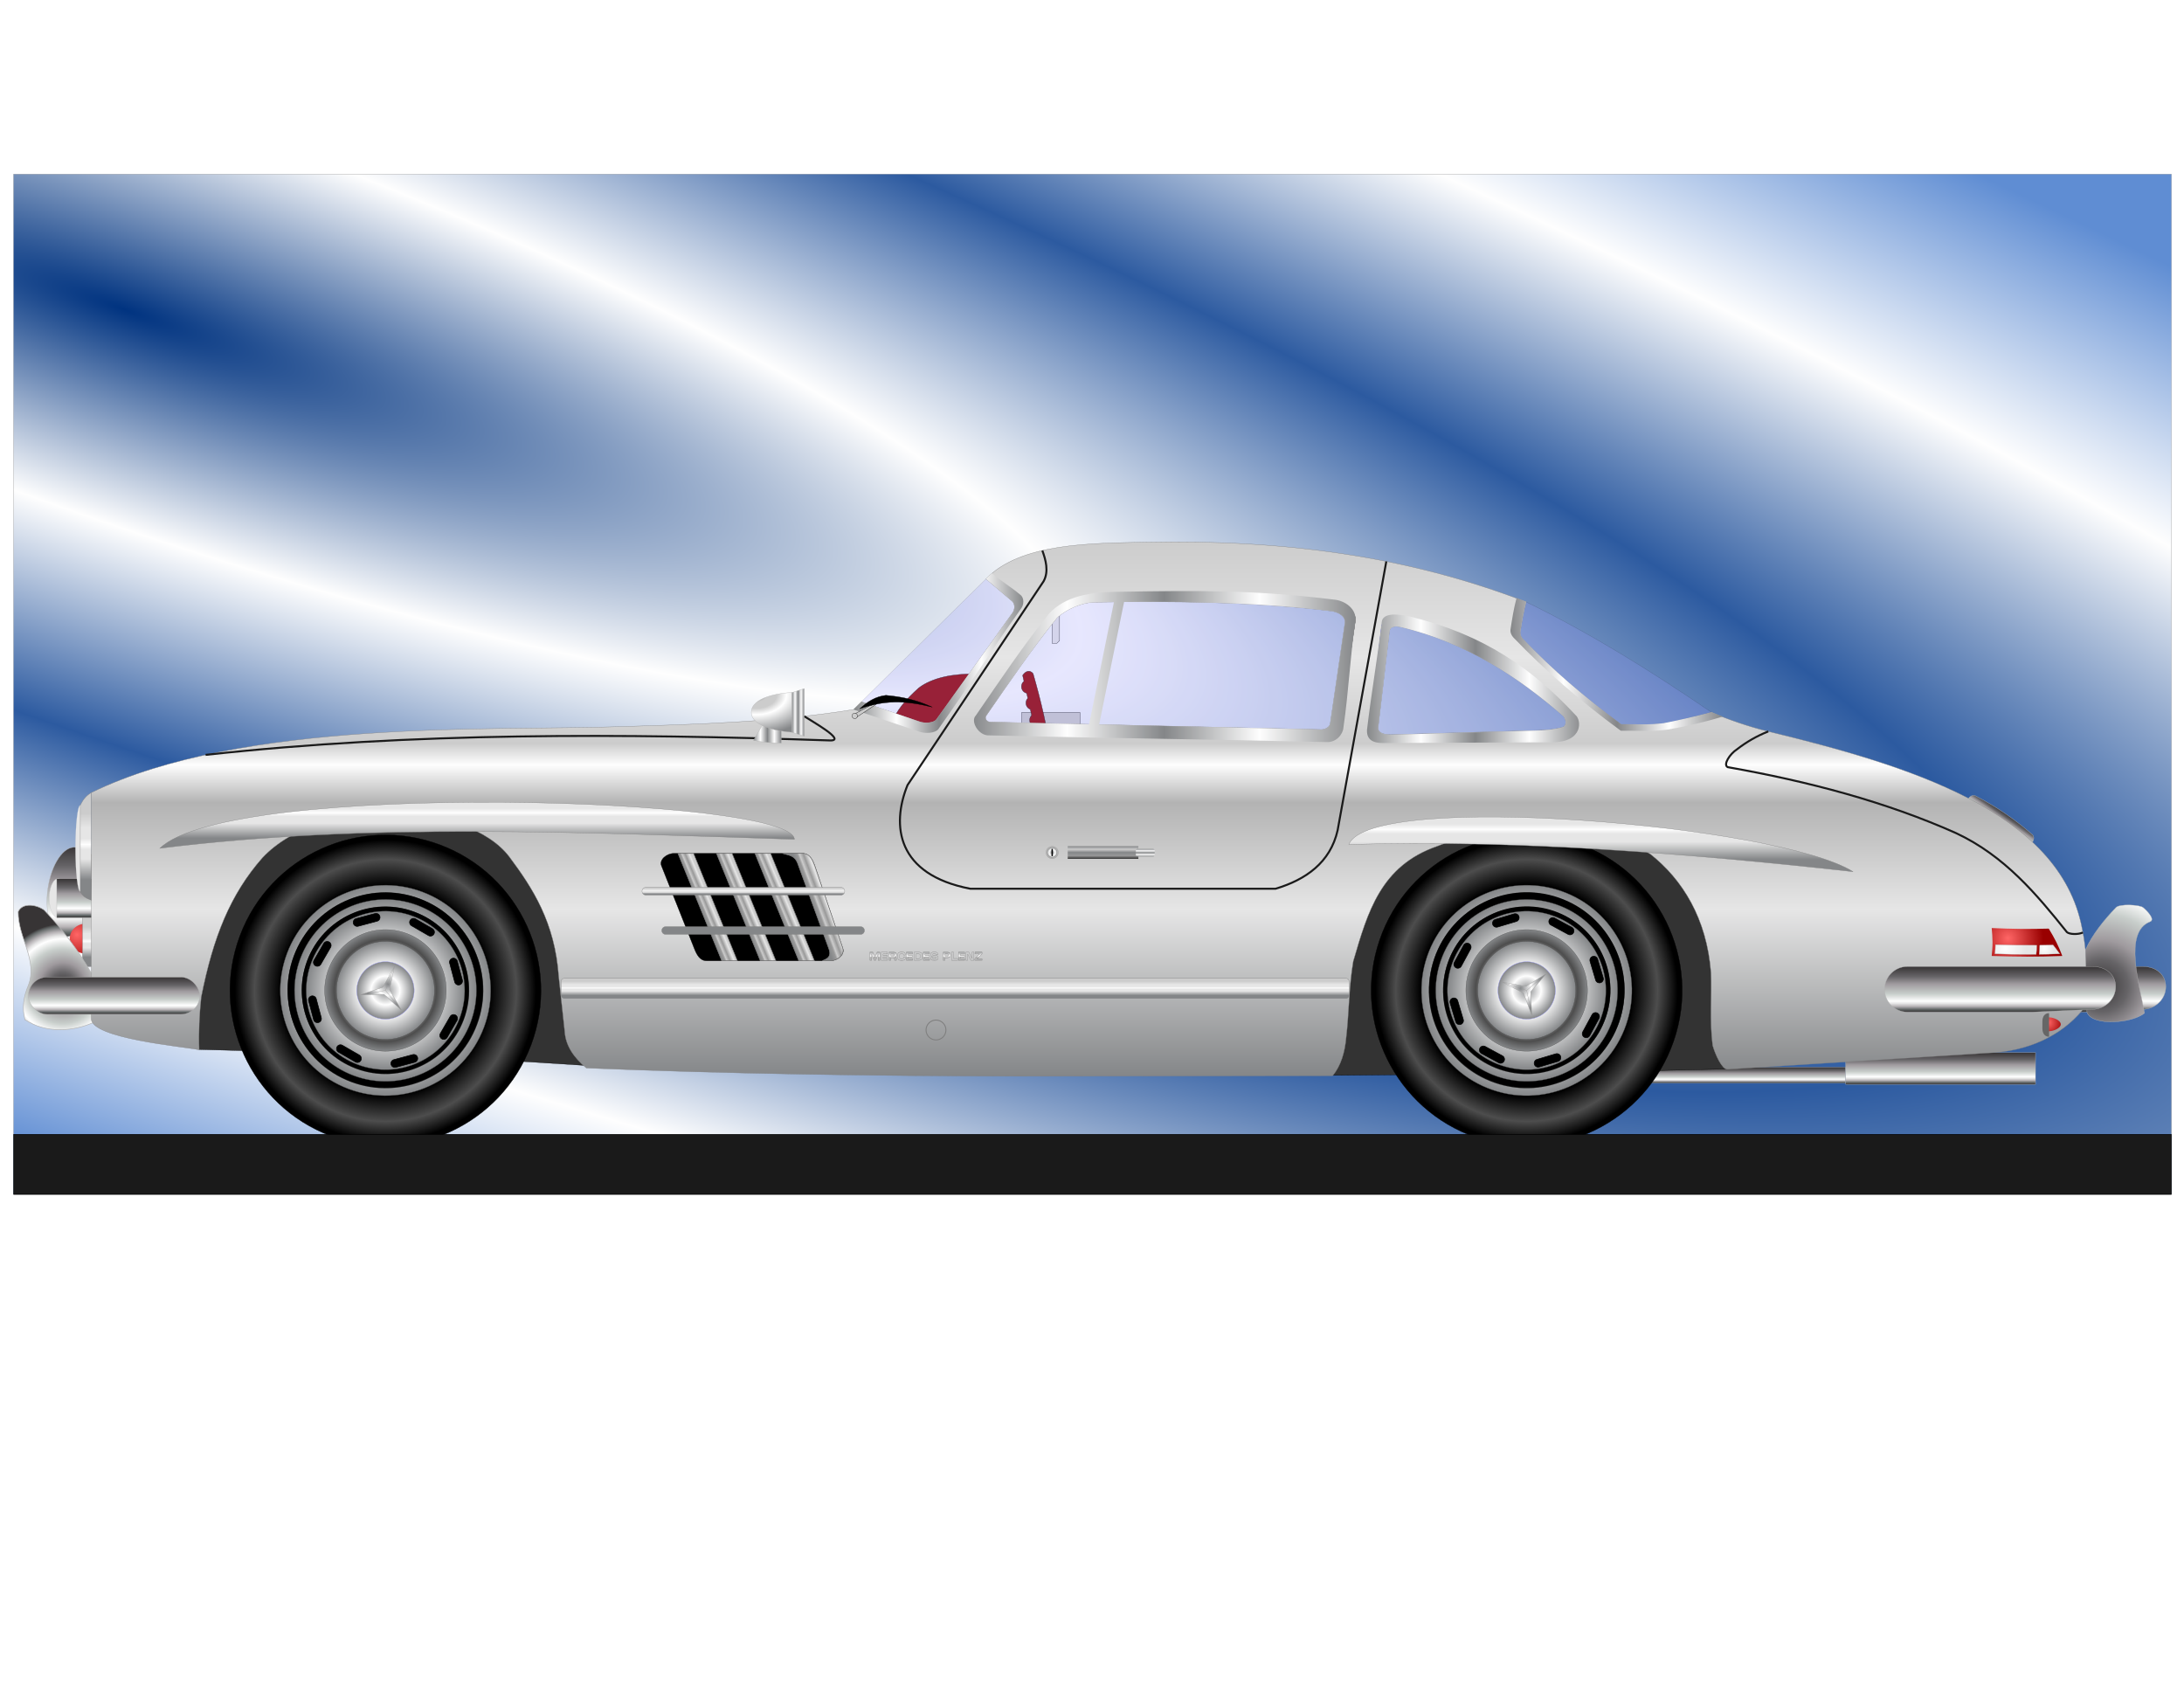 <?xml version="1.0" encoding="UTF-8" standalone="no"?>
<!-- Creator: CorelDRAW -->

<svg
   xmlns:dc="http://purl.org/dc/elements/1.1/"
   xmlns:cc="http://creativecommons.org/ns#"
   xmlns:rdf="http://www.w3.org/1999/02/22-rdf-syntax-ns#"
   xmlns:svg="http://www.w3.org/2000/svg"
   xmlns="http://www.w3.org/2000/svg"
   xmlns:xlink="http://www.w3.org/1999/xlink"
   xmlns:sodipodi="http://sodipodi.sourceforge.net/DTD/sodipodi-0.dtd"
   xmlns:inkscape="http://www.inkscape.org/namespaces/inkscape"
   xml:space="preserve"
   width="279.4mm"
   height="215.9mm"
   style="shape-rendering:geometricPrecision; text-rendering:geometricPrecision; image-rendering:optimizeQuality; fill-rule:evenodd; clip-rule:evenodd"
   viewBox="0 0 279.4 215.9"
   id="svg2"
   version="1.1"
   inkscape:version="0.91 r13725"
   sodipodi:docname="SL 300.svg"><sodipodi:namedview
   pagecolor="#ffffff"
   bordercolor="#666666"
   borderopacity="1"
   objecttolerance="10"
   gridtolerance="10"
   guidetolerance="10"
   inkscape:pageopacity="0"
   inkscape:pageshadow="2"
   inkscape:window-width="1280"
   inkscape:window-height="744"
   id="namedview553"
   showgrid="false"
   inkscape:zoom="1.1284436"
   inkscape:cx="495.22195"
   inkscape:cy="454.81762"
   inkscape:window-x="-4"
   inkscape:window-y="-4"
   inkscape:window-maximized="1"
   inkscape:current-layer="svg2"
   inkscape:snap-bbox="true"
   inkscape:bbox-paths="true"
   inkscape:bbox-nodes="true"
   inkscape:snap-bbox-edge-midpoints="true"
   inkscape:snap-bbox-midpoints="true"
   inkscape:object-nodes="true"
   inkscape:snap-global="false" />
 <defs
   id="defs4"><radialGradient
   fy="126.69"
   fx="49.314"
   r="19.895"
   cy="126.69"
   cx="49.314"
   gradientUnits="userSpaceOnUse"
   id="radialGradient5505">
   <stop
   id="stop5507"
   style="stop-color:black"
   offset="0" />
   <stop
   id="stop5509"
   style="stop-color:black"
   offset="0.674" />
   <stop
   id="stop5511"
   style="stop-color:#4D4D4D"
   offset="0.842" />
   <stop
   id="stop5513"
   style="stop-color:black"
   offset="0.968" />
   <stop
   id="stop5515"
   style="stop-color:black"
   offset="1" />
  </radialGradient><radialGradient
   fy="109.05"
   fx="134.606"
   r="1.535"
   cy="109.05"
   cx="134.606"
   gradientUnits="userSpaceOnUse"
   id="radialGradient5493">
   <stop
   id="stop5495"
   style="stop-color:#003380;stop-opacity:1"
   offset="0" />
   <stop
   id="stop5497"
   style="stop-color:#FEFEFE"
   offset="0.251" />
   <stop
   id="stop5499"
   style="stop-color:#2c5aa0;stop-opacity:1"
   offset="0.502" />
   <stop
   id="stop5501"
   style="stop-color:#FEFEFE"
   offset="0.749" />
   <stop
   id="stop5503"
   style="stop-color:#5f8dd3;stop-opacity:1"
   offset="1" />
  </radialGradient><radialGradient
   fy="88.427"
   fx="94.242"
   r="5.093"
   cy="88.427"
   cx="94.242"
   gradientUnits="userSpaceOnUse"
   id="radialGradient4922">
   <stop
   id="stop4924"
   style="stop-color:#848688"
   offset="0" />
   <stop
   id="stop4926"
   style="stop-color:#CCCCCC"
   offset="0.188" />
   <stop
   id="stop4928"
   style="stop-color:#cccccc;stop-opacity:1"
   offset="0.343" />
   <stop
   id="stop4930"
   style="stop-color:white"
   offset="0.502" />
   <stop
   id="stop4932"
   style="stop-color:#848688"
   offset="1" />
  </radialGradient>
  <style
   type="text/css"
   id="style6">
   <![CDATA[
    .str9 {stroke:black;stroke-width:0.076}
    .str11 {stroke:gray;stroke-width:0.076}
    .str3 {stroke:#B3B3B3;stroke-width:0.076}
    .str10 {stroke:blue;stroke-width:0.039}
    .str5 {stroke:black;stroke-width:0.039;stroke-opacity:0.22}
    .str0 {stroke:black;stroke-width:0.039}
    .str6 {stroke:#4D4D4D;stroke-width:0.039}
    .str2 {stroke:gray;stroke-width:0.039}
    .str8 {stroke:#999999;stroke-width:0.039}
    .str7 {stroke:#9999FF;stroke-width:0.039}
    .str1 {stroke:#B3B3B3;stroke-width:0.039}
    .str4 {stroke:#CCCCCC;stroke-width:0.039}
    .str13 {stroke:gray;stroke-width:0.128}
    .str14 {stroke:gray;stroke-width:0.256}
    .str12 {stroke:#666666;stroke-width:0.511}
    .fil26 {fill:none}
    .fil9 {fill:none;fill-rule:nonzero}
    .fil17 {fill:black}
    .fil15 {fill:#1A1A1A}
    .fil53 {fill:#666666}
    .fil2 {fill:#990000}
    .fil49 {fill:#B3B3B3}
    .fil1 {fill:#CCCCCC}
    .fil0 {fill:#E6E6E6}
    .fil61 {fill:#B3B3B3;fill-rule:nonzero}
    .fil4 {fill:#CCCCCC;fill-rule:nonzero}
    .fil14 {fill:#9999FF;fill-opacity:0.22}
    .fil41 {fill:url(#id0)}
    .fil54 {fill:url(#id1)}
    .fil42 {fill:url(#id2)}
    .fil56 {fill:url(#id3)}
    .fil62 {fill:url(#id4)}
    .fil63 {fill:url(#id5)}
    .fil48 {fill:url(#id6)}
    .fil47 {fill:url(#id7)}
    .fil16 {fill:url(#id8)}
    .fil13 {fill:url(#id9)}
    .fil11 {fill:url(#id10)}
    .fil3 {fill:url(#id11)}
    .fil5 {fill:url(#id12)}
    .fil57 {fill:url(#id13)}
    .fil12 {fill:url(#id14)}
    .fil36 {fill:url(#id15)}
    .fil35 {fill:url(#id16)}
    .fil45 {fill:url(#id17)}
    .fil44 {fill:url(#id18)}
    .fil46 {fill:url(#id19)}
    .fil7 {fill:url(#id20)}
    .fil10 {fill:url(#id21)}
    .fil40 {fill:url(#id22)}
    .fil37 {fill:url(#id23)}
    .fil38 {fill:url(#id24)}
    .fil39 {fill:url(#id25)}
    .fil19 {fill:url(#id26)}
    .fil20 {fill:url(#id27)}
    .fil21 {fill:url(#id28)}
    .fil23 {fill:url(#id29)}
    .fil24 {fill:url(#id30)}
    .fil22 {fill:url(#id31)}
    .fil18 {fill:url(#id32)}
    .fil25 {fill:url(#id33)}
    .fil52 {fill:url(#id34)}
    .fil6 {fill:url(#id35)}
    .fil58 {fill:url(#id36)}
    .fil59 {fill:url(#id37)}
    .fil60 {fill:url(#id38)}
    .fil50 {fill:url(#id39)}
    .fil51 {fill:url(#id40)}
    .fil34 {fill:url(#id41)}
    .fil28 {fill:url(#id42)}
    .fil29 {fill:url(#id43)}
    .fil30 {fill:url(#id44)}
    .fil32 {fill:url(#id45)}
    .fil33 {fill:url(#id46)}
    .fil31 {fill:url(#id47)}
    .fil27 {fill:url(#id48)}
    .fil8 {fill:url(#id49)}
    .fil55 {fill:url(#id50)}
    .fil43 {fill:url(#id51);fill-rule:nonzero}
   ]]>
  </style>
  <linearGradient
   id="id0"
   gradientUnits="userSpaceOnUse"
   x1="174.782"
   y1="86.572"
   x2="202.622"
   y2="86.572">
   <stop
   offset="0"
   style="stop-color:#848688"
   id="stop9" />
   <stop
   offset="0.251"
   style="stop-color:#FEFEFE"
   id="stop11" />
   <stop
   offset="0.502"
   style="stop-color:#848688"
   id="stop13" />
   <stop
   offset="0.749"
   style="stop-color:#FEFEFE"
   id="stop15" />
   <stop
   offset="1"
   style="stop-color:#848688"
   id="stop17" />
  </linearGradient>
  <linearGradient
   id="id1"
   gradientUnits="userSpaceOnUse"
   xlink:href="#id0"
   x1="96.396"
   y1="93.685"
   x2="99.948"
   y2="93.685">
  </linearGradient>
  <linearGradient
   id="id2"
   gradientUnits="userSpaceOnUse"
   xlink:href="#id0"
   x1="124.106"
   y1="85.21"
   x2="173.552"
   y2="85.21">
  </linearGradient>
  <linearGradient
   id="id3"
   gradientUnits="userSpaceOnUse"
   xlink:href="#id0"
   x1="101.326"
   y1="91.125"
   x2="102.882"
   y2="91.125">
  </linearGradient>
  <linearGradient
   id="id4"
   gradientUnits="userSpaceOnUse"
   xlink:href="#id0"
   x1="109.195"
   y1="83.577"
   x2="131.012"
   y2="83.577">
  </linearGradient>
  <linearGradient
   id="id5"
   gradientUnits="userSpaceOnUse"
   xlink:href="#id0"
   x1="193.2"
   y1="85.044"
   x2="220.378"
   y2="85.044">
  </linearGradient>
  <linearGradient
   id="id6"
   gradientUnits="userSpaceOnUse"
   xlink:href="#id0"
   x1="146.513"
   y1="109.564"
   x2="146.513"
   y2="108.59">
  </linearGradient>
  <linearGradient
   id="id7"
   gradientUnits="userSpaceOnUse"
   x1="141.114"
   y1="109.862"
   x2="141.114"
   y2="108.238">
   <stop
   offset="0"
   style="stop-color:#333333"
   id="stop26" />
   <stop
   offset="0.251"
   style="stop-color:#999999"
   id="stop28" />
   <stop
   offset="0.502"
   style="stop-color:#848688"
   id="stop30" />
   <stop
   offset="0.749"
   style="stop-color:#CCCCCC"
   id="stop32" />
   <stop
   offset="1"
   style="stop-color:#848688"
   id="stop34" />
  </linearGradient>
  <linearGradient
   id="id8"
   gradientUnits="userSpaceOnUse"
   x1="139.393"
   y1="137.669"
   x2="139.393"
   y2="68.992">
   <stop
   offset="0"
   style="stop-color:#848688"
   id="stop37" />
   <stop
   offset="0.31"
   style="stop-color:#E6E6E6"
   id="stop39" />
   <stop
   offset="0.51"
   style="stop-color:#b3b3b3;stop-opacity:1"
   id="stop41" />
   <stop
   offset="0.58"
   style="stop-color:#FEFEFE"
   id="stop43" />
   <stop
   offset="0.62"
   style="stop-color:#cccccc;stop-opacity:1"
   id="stop45" />
   <stop
   offset="0.78"
   style="stop-color:#E6E6E6"
   id="stop47" />
   <stop
   offset="1"
   style="stop-color:#CCCCCC"
   id="stop49" />
  </linearGradient>
  <linearGradient
   id="id9"
   gradientUnits="userSpaceOnUse"
   x1="248.262"
   y1="138.708"
   x2="248.262"
   y2="134.649">
   <stop
   offset="0"
   style="stop-color:#373435"
   id="stop52" />
   <stop
   offset="0.059"
   style="stop-color:#626767"
   id="stop54" />
   <stop
   offset="0.122"
   style="stop-color:#B5B1B4"
   id="stop56" />
   <stop
   offset="0.188"
   style="stop-color:#E5E5E5"
   id="stop58" />
   <stop
   offset="0.239"
   style="stop-color:white"
   id="stop60" />
   <stop
   offset="0.4"
   style="stop-color:#C8CECB"
   id="stop62" />
   <stop
   offset="0.62"
   style="stop-color:#9F9A9E"
   id="stop64" />
   <stop
   offset="0.78"
   style="stop-color:#666467"
   id="stop66" />
   <stop
   offset="1"
   style="stop-color:#373435"
   id="stop68" />
  </linearGradient>
  <linearGradient
   id="id10"
   gradientUnits="userSpaceOnUse"
   xlink:href="#id9"
   x1="262.29"
   y1="129.457"
   x2="262.29"
   y2="123.639">
  </linearGradient>
  <linearGradient
   id="id11"
   gradientUnits="userSpaceOnUse"
   xlink:href="#id9"
   x1="10.44"
   y1="120.029"
   x2="10.44"
   y2="108.184">
  </linearGradient>
  <linearGradient
   id="id12"
   gradientUnits="userSpaceOnUse"
   xlink:href="#id9"
   x1="10.563"
   y1="117.383"
   x2="10.563"
   y2="112.404">
  </linearGradient>
  <linearGradient
   id="id13"
   gradientUnits="userSpaceOnUse"
   xlink:href="#id9"
   x1="14.591"
   y1="129.742"
   x2="14.591"
   y2="124.992">
  </linearGradient>
  <linearGradient
   id="id14"
   gradientUnits="userSpaceOnUse"
   xlink:href="#id9"
   x1="222.858"
   y1="138.539"
   x2="222.858"
   y2="136.51">
  </linearGradient>
  <linearGradient
   id="id15"
   gradientUnits="userSpaceOnUse"
   x1="204.811"
   y1="109.941"
   x2="204.811"
   y2="102.648">
   <stop
   offset="0"
   style="stop-color:#848688"
   id="stop76" />
   <stop
   offset="0.31"
   style="stop-color:#E6E6E6"
   id="stop78" />
   <stop
   offset="0.451"
   style="stop-color:#E6E6E6"
   id="stop80" />
   <stop
   offset="0.529"
   style="stop-color:#FEFEFE"
   id="stop82" />
   <stop
   offset="0.62"
   style="stop-color:#E6E6E6"
   id="stop84" />
   <stop
   offset="0.78"
   style="stop-color:#E6E6E6"
   id="stop86" />
   <stop
   offset="1"
   style="stop-color:#CCCCCC"
   id="stop88" />
  </linearGradient>
  <linearGradient
   id="id16"
   gradientUnits="userSpaceOnUse"
   xlink:href="#id15"
   x1="61.038"
   y1="107.204"
   x2="61.038"
   y2="101.078">
  </linearGradient>
  <linearGradient
   id="id17"
   gradientUnits="userSpaceOnUse"
   xlink:href="#id15"
   x1="95.101"
   y1="114.347"
   x2="95.101"
   y2="113.653">
  </linearGradient>
  <linearGradient
   id="id18"
   gradientUnits="userSpaceOnUse"
   xlink:href="#id15"
   x1="122.192"
   y1="127.329"
   x2="122.192"
   y2="125.527">
  </linearGradient>
  <linearGradient
   id="id19"
   gradientUnits="userSpaceOnUse"
   xlink:href="#id15"
   x1="10.977"
   y1="112.534"
   x2="10.977"
   y2="104.001">
  </linearGradient>
  <linearGradient
   id="id20"
   gradientUnits="userSpaceOnUse"
   xlink:href="#id15"
   x1="11.463"
   y1="122.447"
   x2="11.463"
   y2="118.568">
  </linearGradient>
  <linearGradient
   id="id21"
   gradientUnits="userSpaceOnUse"
   xlink:href="#id9"
   x1="255.379"
   y1="105.631"
   x2="256.524"
   y2="103.968">
  </linearGradient>
  <linearGradient
   id="id22"
   gradientUnits="userSpaceOnUse"
   x1="103.81"
   y1="115.705"
   x2="106.27"
   y2="114.786">
   <stop
   offset="0"
   style="stop-color:#848688"
   id="stop97" />
   <stop
   offset="0.212"
   style="stop-color:#999999"
   id="stop99" />
   <stop
   offset="0.31"
   style="stop-color:#CCCCCC"
   id="stop101" />
   <stop
   offset="0.49"
   style="stop-color:#999999"
   id="stop103" />
   <stop
   offset="0.722"
   style="stop-color:#E6E6E6"
   id="stop105" />
   <stop
   offset="0.831"
   style="stop-color:#CCCCCC"
   id="stop107" />
   <stop
   offset="1"
   style="stop-color:#CCCCCC"
   id="stop109" />
  </linearGradient>
  <linearGradient
   id="id23"
   gradientUnits="userSpaceOnUse"
   xlink:href="#id22"
   x1="89.432"
   y1="116.071"
   x2="91.331"
   y2="115.273">
  </linearGradient>
  <linearGradient
   id="id24"
   gradientUnits="userSpaceOnUse"
   xlink:href="#id22"
   x1="94.361"
   y1="116.071"
   x2="96.26"
   y2="115.273">
  </linearGradient>
  <linearGradient
   id="id25"
   gradientUnits="userSpaceOnUse"
   xlink:href="#id22"
   x1="99.29"
   y1="116.071"
   x2="101.188"
   y2="115.273">
  </linearGradient>
  <radialGradient
   id="id26"
   gradientUnits="userSpaceOnUse"
   cx="49.314"
   cy="126.69"
   r="13.464"
   fx="49.314"
   fy="126.69">
   <stop
   offset="0"
   style="stop-color:#848688"
   id="stop115" />
   <stop
   offset="0.502"
   style="stop-color:#FEFEFE"
   id="stop117" />
   <stop
   offset="1"
   style="stop-color:#848688"
   id="stop119" />
  </radialGradient>
  <radialGradient
   id="id27"
   gradientUnits="userSpaceOnUse"
   xlink:href="#id26"
   cx="49.314"
   cy="126.69"
   r="11.636"
   fx="49.314"
   fy="126.69">
  </radialGradient>
  <radialGradient
   id="id28"
   gradientUnits="userSpaceOnUse"
   xlink:href="#id26"
   cx="49.314"
   cy="126.69"
   r="10.139"
   fx="49.314"
   fy="126.69">
  </radialGradient>
  <radialGradient
   id="id29"
   gradientUnits="userSpaceOnUse"
   xlink:href="#id26"
   cx="49.314"
   cy="126.69"
   r="6.278"
   fx="49.314"
   fy="126.69">
  </radialGradient>
  <radialGradient
   id="id30"
   gradientUnits="userSpaceOnUse"
   xlink:href="#id26"
   cx="49.314"
   cy="126.69"
   r="3.677"
   fx="49.314"
   fy="126.69">
  </radialGradient>
  <radialGradient
   id="id31"
   gradientUnits="userSpaceOnUse"
   cx="49.314"
   cy="126.69"
   r="7.775"
   fx="49.314"
   fy="126.69">
   <stop
   offset="0"
   style="stop-color:#848688"
   id="stop126" />
   <stop
   offset="0.502"
   style="stop-color:#FEFEFE"
   id="stop128" />
   <stop
   offset="0.839"
   style="stop-color:#4D4D4D"
   id="stop130" />
   <stop
   offset="1"
   style="stop-color:#848688"
   id="stop132" />
  </radialGradient>
  <radialGradient
   id="id32"
   gradientUnits="userSpaceOnUse"
   cx="49.314"
   cy="126.69"
   r="19.895"
   fx="49.314"
   fy="126.69">
   <stop
   offset="0"
   style="stop-color:black"
   id="stop135" />
   <stop
   offset="0.681"
   style="stop-color:black"
   id="stop137" />
   <stop
   offset="0.842"
   style="stop-color:#4D4D4D"
   id="stop139" />
   <stop
   offset="0.971"
   style="stop-color:black"
   id="stop141" />
   <stop
   offset="1"
   style="stop-color:black"
   id="stop143" />
  </radialGradient>
  <radialGradient
   id="id33"
   gradientUnits="userSpaceOnUse"
   xlink:href="#id26"
   cx="49.623"
   cy="125.905"
   r="2.798"
   fx="49.623"
   fy="125.905">
  </radialGradient>
  <radialGradient
   id="id34"
   gradientUnits="userSpaceOnUse"
   cx="262.022"
   cy="130.793"
   r="2.05"
   fx="262.022"
   fy="130.793">
   <stop
   offset="0"
   style="stop-color:#FF6666"
   id="stop147" />
   <stop
   offset="1"
   style="stop-color:#990000"
   id="stop149" />
  </radialGradient>
  <radialGradient
   id="id35"
   gradientUnits="userSpaceOnUse"
   xlink:href="#id34"
   cx="9.859"
   cy="119.569"
   r="3.969"
   fx="9.859"
   fy="119.569">
  </radialGradient>
  <radialGradient
   id="id36"
   gradientUnits="userSpaceOnUse"
   xlink:href="#id34"
   cx="256.877"
   cy="120.026"
   r="4.515"
   fx="256.877"
   fy="120.026">
  </radialGradient>
  <radialGradient
   id="id37"
   gradientUnits="userSpaceOnUse"
   cx="256.549"
   cy="121.322"
   r="2.677"
   fx="256.549"
   fy="121.322">
   <stop
   offset="0"
   style="stop-color:#FEFEFE"
   id="stop154" />
   <stop
   offset="1"
   style="stop-color:#E6E6E6"
   id="stop156" />
  </radialGradient>
  <radialGradient
   id="id38"
   gradientUnits="userSpaceOnUse"
   xlink:href="#id37"
   cx="261.527"
   cy="121.329"
   r="1.319"
   fx="261.527"
   fy="121.329">
  </radialGradient>
  <radialGradient
   id="id39"
   gradientUnits="userSpaceOnUse"
   cx="134.606"
   cy="109.05"
   r="1.535"
   fx="134.606"
   fy="109.05">
   <stop
   offset="0"
   style="stop-color:#848688"
   id="stop160" />
   <stop
   offset="0.251"
   style="stop-color:#FEFEFE"
   id="stop162" />
   <stop
   offset="0.502"
   style="stop-color:#848688"
   id="stop164" />
   <stop
   offset="0.749"
   style="stop-color:#FEFEFE"
   id="stop166" />
   <stop
   offset="1"
   style="stop-color:#848688"
   id="stop168" />
  </radialGradient>
  <radialGradient
   id="id40"
   gradientUnits="userSpaceOnUse"
   cx="268.867"
   cy="126.1"
   r="15.361"
   fx="268.867"
   fy="126.1">
   <stop
   offset="0"
   style="stop-color:#373435"
   id="stop171" />
   <stop
   offset="0.22"
   style="stop-color:#666467"
   id="stop173" />
   <stop
   offset="0.38"
   style="stop-color:#9F9A9E"
   id="stop175" />
   <stop
   offset="0.6"
   style="stop-color:#C8CECB"
   id="stop177" />
   <stop
   offset="0.761"
   style="stop-color:white"
   id="stop179" />
   <stop
   offset="0.812"
   style="stop-color:#E5E5E5"
   id="stop181" />
   <stop
   offset="0.878"
   style="stop-color:#B5B1B4"
   id="stop183" />
   <stop
   offset="0.941"
   style="stop-color:#626767"
   id="stop185" />
   <stop
   offset="1"
   style="stop-color:#373435"
   id="stop187" />
  </radialGradient>
  <radialGradient
   id="id41"
   gradientUnits="userSpaceOnUse"
   xlink:href="#id26"
   cx="194.537"
   cy="126.433"
   r="2.784"
   fx="194.537"
   fy="126.433">
  </radialGradient>
  <radialGradient
   id="id42"
   gradientUnits="userSpaceOnUse"
   xlink:href="#id26"
   cx="195.309"
   cy="126.69"
   r="13.464"
   fx="195.309"
   fy="126.69">
  </radialGradient>
  <radialGradient
   id="id43"
   gradientUnits="userSpaceOnUse"
   xlink:href="#id26"
   cx="195.308"
   cy="126.69"
   r="11.636"
   fx="195.308"
   fy="126.69">
  </radialGradient>
  <radialGradient
   id="id44"
   gradientUnits="userSpaceOnUse"
   xlink:href="#id26"
   cx="195.308"
   cy="126.69"
   r="10.139"
   fx="195.308"
   fy="126.69">
  </radialGradient>
  <radialGradient
   id="id45"
   gradientUnits="userSpaceOnUse"
   xlink:href="#id26"
   cx="195.309"
   cy="126.69"
   r="6.278"
   fx="195.309"
   fy="126.69">
  </radialGradient>
  <radialGradient
   id="id46"
   gradientUnits="userSpaceOnUse"
   xlink:href="#id26"
   cx="195.309"
   cy="126.69"
   r="3.677"
   fx="195.309"
   fy="126.69">
  </radialGradient>
  <radialGradient
   id="id47"
   gradientUnits="userSpaceOnUse"
   xlink:href="#id31"
   cx="195.308"
   cy="126.69"
   r="7.775"
   fx="195.308"
   fy="126.69">
  </radialGradient>
  <radialGradient
   id="id48"
   gradientUnits="userSpaceOnUse"
   xlink:href="#id32"
   cx="195.308"
   cy="126.69"
   r="19.895"
   fx="195.308"
   fy="126.69">
  </radialGradient>
  <radialGradient
   id="id49"
   gradientUnits="userSpaceOnUse"
   cx="8.046"
   cy="126.149"
   r="7.961"
   fx="8.046"
   fy="126.149">
   <stop
   offset="0"
   style="stop-color:#373435"
   id="stop198" />
   <stop
   offset="0.22"
   style="stop-color:#666467"
   id="stop200" />
   <stop
   offset="0.38"
   style="stop-color:#9F9A9E"
   id="stop202" />
   <stop
   offset="0.6"
   style="stop-color:#C8CECB"
   id="stop204" />
   <stop
   offset="0.761"
   style="stop-color:white"
   id="stop206" />
   <stop
   offset="0.812"
   style="stop-color:#E5E5E5"
   id="stop208" />
   <stop
   offset="0.878"
   style="stop-color:#B5B1B4"
   id="stop210" />
   <stop
   offset="0.961"
   style="stop-color:#626767"
   id="stop212" />
   <stop
   offset="1"
   style="stop-color:#373435"
   id="stop214" />
  </radialGradient>
  <radialGradient
   id="id50"
   gradientUnits="userSpaceOnUse"
   cx="94.242"
   cy="88.427"
   r="5.093"
   fx="94.242"
   fy="88.427">
   <stop
   offset="0"
   style="stop-color:#848688"
   id="stop217" />
   <stop
   offset="0.188"
   style="stop-color:#CCCCCC"
   id="stop219" />
   <stop
   offset="0.259"
   style="stop-color:#999999"
   id="stop221" />
   <stop
   offset="0.502"
   style="stop-color:white"
   id="stop223" />
   <stop
   offset="1"
   style="stop-color:#848688"
   id="stop225" />
  </radialGradient>
  <radialGradient
   id="id51"
   gradientUnits="userSpaceOnUse"
   xlink:href="#id39"
   cx="118.393"
   cy="122.338"
   r="13.891"
   fx="118.393"
   fy="122.338">
  </radialGradient>
 <linearGradient
   inkscape:collect="always"
   xlink:href="#id9"
   id="linearGradient4683"
   gradientUnits="userSpaceOnUse"
   x1="262.29"
   y1="129.457"
   x2="262.29"
   y2="123.639" /><linearGradient
   inkscape:collect="always"
   xlink:href="#id9"
   id="linearGradient4685"
   gradientUnits="userSpaceOnUse"
   x1="248.262"
   y1="138.708"
   x2="248.262"
   y2="134.649" /><radialGradient
   inkscape:collect="always"
   xlink:href="#radialGradient5505"
   id="radialGradient4687"
   gradientUnits="userSpaceOnUse"
   cx="49.314"
   cy="126.69"
   fx="49.314"
   fy="126.69"
   r="19.895" /><radialGradient
   inkscape:collect="always"
   xlink:href="#id26"
   id="radialGradient4689"
   gradientUnits="userSpaceOnUse"
   cx="49.314"
   cy="126.69"
   fx="49.314"
   fy="126.69"
   r="13.464" /><radialGradient
   inkscape:collect="always"
   xlink:href="#id31"
   id="radialGradient4691"
   gradientUnits="userSpaceOnUse"
   cx="49.314"
   cy="126.69"
   fx="49.314"
   fy="126.69"
   r="7.775" /><linearGradient
   inkscape:collect="always"
   xlink:href="#id15"
   id="linearGradient4693"
   gradientUnits="userSpaceOnUse"
   x1="204.811"
   y1="109.941"
   x2="204.811"
   y2="102.648" /><linearGradient
   inkscape:collect="always"
   xlink:href="#id22"
   id="linearGradient4695"
   gradientUnits="userSpaceOnUse"
   x1="103.81"
   y1="115.705"
   x2="106.27"
   y2="114.786" /><linearGradient
   inkscape:collect="always"
   xlink:href="#id0"
   id="linearGradient4697"
   gradientUnits="userSpaceOnUse"
   x1="174.782"
   y1="86.572"
   x2="202.622"
   y2="86.572" /><linearGradient
   inkscape:collect="always"
   xlink:href="#id15"
   id="linearGradient4699"
   gradientUnits="userSpaceOnUse"
   x1="95.101"
   y1="114.347"
   x2="95.101"
   y2="113.653" /><radialGradient
   inkscape:collect="always"
   xlink:href="#id39"
   id="radialGradient4701"
   gradientUnits="userSpaceOnUse"
   cx="134.606"
   cy="109.05"
   fx="134.606"
   fy="109.05"
   r="1.535" /><radialGradient
   inkscape:collect="always"
   xlink:href="#id34"
   id="radialGradient4703"
   gradientUnits="userSpaceOnUse"
   cx="262.022"
   cy="130.793"
   fx="262.022"
   fy="130.793"
   r="2.05" /><radialGradient
   inkscape:collect="always"
   xlink:href="#id37"
   id="radialGradient4705"
   gradientUnits="userSpaceOnUse"
   cx="256.549"
   cy="121.322"
   fx="256.549"
   fy="121.322"
   r="2.677" />
  
  
  
  
  
  
  
  
  
  
  
  
  
  
  
  
  
  
  
  
  
  
  
  
  
  
  
  
  
  
  
  
  
  
  
  
  
  
  
  
  
  
  
  
  
  
  
  
  
  
  
  
  
  
  
  
  
  
  
  
  
  
  
  
  
  
  
  
  
  
  
  
  
  
  
  
  
  
  
  
  
  
 <linearGradient
   inkscape:collect="always"
   xlink:href="#id50"
   id="linearGradient4900"
   x1="136.433"
   y1="107.332"
   x2="136.433"
   y2="106.231"
   gradientUnits="userSpaceOnUse" /><radialGradient
   inkscape:collect="always"
   xlink:href="#radialGradient5493"
   id="radialGradient4906"
   cx="15.933"
   cy="-13.852"
   fx="15.933"
   fy="-13.852"
   r="138.041"
   gradientTransform="matrix(3.52,1.252,-0.256,0.721,-43.696,29.638)"
   gradientUnits="userSpaceOnUse" /><radialGradient
   inkscape:collect="always"
   xlink:href="#radialGradient4922"
   id="radialGradient4920"
   gradientUnits="userSpaceOnUse"
   cx="96.868"
   cy="88.858"
   fx="96.868"
   fy="88.858"
   r="5.093"
   gradientTransform="matrix(1.536,0,0,1,-52.093,0)" /></defs>
 <rect
   style="color:#000000;clip-rule:nonzero;display:inline;overflow:visible;visibility:visible;opacity:1;isolation:auto;mix-blend-mode:normal;color-interpolation:sRGB;color-interpolation-filters:linearRGB;solid-color:#000000;solid-opacity:1;fill:url(#radialGradient4906);fill-opacity:1;fill-rule:evenodd;stroke:#666666;stroke-width:0.028;stroke-linecap:butt;stroke-linejoin:miter;stroke-miterlimit:4;stroke-dasharray:none;stroke-dashoffset:0;stroke-opacity:1;color-rendering:auto;image-rendering:auto;shape-rendering:auto;text-rendering:auto;enable-background:accumulate"
   id="rect4902"
   width="276.053"
   height="130.499"
   x="1.736"
   y="22.279" /><polygon
   style="fill:#e6e6e6;stroke:#000000;stroke-width:0.039"
   id="polygon230"
   points="135.55,81.936 135.55,78.675 134.603,78.675 134.603,82.294 135.192,82.294 "
   class="fil0 str0" /><rect
   style="fill:#cccccc;stroke:#000000;stroke-width:0.039"
   id="rect232"
   height="2.129"
   width="7.442"
   y="91.125"
   x="130.713"
   class="fil1 str0" /><path
   style="fill:#990000;stroke:#000000;stroke-width:0.039"
   inkscape:connector-curvature="0"
   id="path234"
   d="m 130.827,86.39 0.168,0.748 c -0.199,0.161 -0.325,0.407 -0.325,0.683 0,0.414 0.286,0.761 0.671,0.855 l 0.144,0.64 c -0.148,0.157 -0.239,0.369 -0.239,0.603 0,0.372 0.232,0.691 0.559,0.819 l 0.171,0.76 c -0.158,0.159 -0.256,0.378 -0.256,0.62 0,0.381 0.242,0.705 0.581,0.827 l 0.19,0.846 c -0.143,0.156 -0.23,0.364 -0.23,0.593 0,0.367 0.225,0.682 0.545,0.814 l 0.466,2.072 1.232,-0.277 c -0.448,-3.672 -1.363,-7.443 -2.338,-10.828 -0.405,-0.509 -0.963,-0.351 -1.338,0.226 z"
   class="fil2 str0" /><path
   style="fill:#990000;stroke:#000000;stroke-width:0.039"
   inkscape:connector-curvature="0"
   id="path236"
   d="m 113.969,92.78 c 0.654,-1.906 1.951,-3.338 3.586,-4.803 1.759,-1.331 4.533,-1.815 7.002,-1.759 -0.958,1.636 -1.917,3.271 -2.875,4.907 l -3.45,2.603 c -1.421,-0.316 -2.841,-0.631 -4.262,-0.947 z"
   class="fil2 str0" /><path
   inkscape:connector-curvature="0"
   style="fill:url(#id11);stroke:#b3b3b3;stroke-width:0.039"
   id="path238"
   d="m 8.115,119.819 c 1.537,0.21 6.218,-2.393 6.65,-5.548 0.432,-3.155 -3.549,-5.666 -5.086,-5.877 -1.537,-0.21 -3.133,2.176 -3.565,5.331 -0.432,3.155 0.464,5.883 2.001,6.093 z"
   class="fil3 str1" /><g
   id="g240">
   <path
   style="fill:#e6e6e6"
   inkscape:connector-curvature="0"
   id="path242"
   d="m 8.56,114.893 c 0,-1.375 -0.506,-2.49 -1.13,-2.49 -0.624,0 -1.13,1.115 -1.13,2.49 0,1.375 0.506,2.49 1.13,2.49 0.624,0 1.13,-1.115 1.13,-2.49 z"
   class="fil0" />
   <path
   style="fill:#cccccc;fill-rule:nonzero"
   inkscape:connector-curvature="0"
   d="m 7.431,112.423 0,-0.039 0,0 0.06,0.003 0.059,0.01 0.058,0.016 0.058,0.023 0.056,0.029 0.055,0.034 0.054,0.04 0.052,0.045 0.051,0.051 0.05,0.056 0.048,0.061 0.046,0.066 0.045,0.07 0.043,0.075 0.041,0.079 0.04,0.083 0.038,0.087 0.036,0.091 0.034,0.095 0.032,0.098 0.03,0.102 0.027,0.105 0.025,0.108 0.023,0.111 0.02,0.114 0.018,0.116 0.015,0.118 0.013,0.121 0.01,0.123 0.007,0.125 0.004,0.127 0.002,0.129 -0.039,0 -0.002,-0.128 -0.004,-0.126 -0.007,-0.124 -0.01,-0.122 L 8.505,114.273 8.49,114.155 8.473,114.04 8.452,113.927 8.43,113.818 8.405,113.711 8.378,113.607 8.349,113.507 8.317,113.409 8.284,113.316 8.249,113.226 8.212,113.141 8.173,113.059 8.132,112.981 8.09,112.908 8.046,112.839 l -0.045,-0.064 -0.047,-0.059 -0.048,-0.054 -0.049,-0.049 -0.05,-0.044 -0.051,-0.038 -0.052,-0.033 -0.053,-0.027 -0.054,-0.021 -0.055,-0.015 -0.055,-0.009 -0.056,-0.003 0,0 z m -1.11,2.47 -0.039,0 0,0 0.002,-0.129 0.004,-0.127 0.007,-0.125 0.01,-0.123 0.013,-0.121 0.015,-0.118 0.018,-0.116 0.02,-0.114 0.023,-0.111 0.025,-0.108 0.027,-0.105 0.03,-0.102 0.032,-0.098 0.034,-0.095 0.036,-0.091 0.038,-0.087 0.04,-0.083 0.041,-0.079 0.043,-0.075 0.045,-0.07 0.046,-0.066 0.048,-0.061 0.05,-0.056 0.051,-0.051 0.052,-0.045 0.054,-0.04 0.055,-0.034 0.056,-0.029 0.058,-0.023 0.058,-0.016 0.059,-0.01 0.06,-0.003 0,0.039 -0.056,0.003 -0.055,0.009 -0.055,0.015 -0.054,0.021 -0.053,0.027 -0.052,0.033 -0.051,0.038 -0.05,0.044 -0.049,0.049 -0.048,0.054 -0.047,0.059 -0.045,0.064 -0.044,0.069 -0.042,0.073 -0.041,0.077 -0.039,0.082 -0.037,0.086 -0.035,0.09 -0.033,0.093 -0.031,0.097 -0.029,0.101 -0.027,0.104 -0.025,0.107 -0.022,0.11 -0.02,0.113 -0.018,0.115 -0.015,0.118 -0.013,0.12 -0.01,0.122 -0.007,0.124 -0.004,0.126 -0.002,0.128 0,0 z m 1.11,2.47 0,0.039 0,0 -0.06,-0.003 -0.059,-0.01 -0.058,-0.016 -0.058,-0.023 -0.056,-0.029 -0.055,-0.034 -0.054,-0.04 -0.052,-0.045 -0.051,-0.051 -0.05,-0.056 -0.048,-0.061 -0.046,-0.066 -0.045,-0.07 -0.043,-0.075 -0.041,-0.079 -0.04,-0.083 -0.038,-0.087 -0.036,-0.091 -0.034,-0.095 -0.032,-0.098 -0.03,-0.102 -0.027,-0.105 -0.025,-0.108 -0.023,-0.111 -0.02,-0.114 -0.018,-0.116 -0.015,-0.119 -0.013,-0.121 -0.01,-0.123 -0.007,-0.125 -0.004,-0.127 -0.002,-0.129 0.039,0 0.002,0.128 0.004,0.126 0.007,0.124 0.01,0.122 0.013,0.12 0.015,0.118 0.018,0.115 0.02,0.113 0.022,0.11 0.025,0.107 0.027,0.104 0.029,0.101 0.031,0.097 0.033,0.093 0.035,0.09 0.037,0.086 0.039,0.082 0.041,0.078 0.042,0.073 0.044,0.069 0.045,0.064 0.047,0.059 0.048,0.054 0.049,0.049 0.05,0.044 0.051,0.038 0.052,0.033 0.053,0.027 0.054,0.021 0.055,0.015 0.055,0.009 0.056,0.003 0,0 z m 1.11,-2.47 0.039,0 0,0 -0.002,0.129 -0.004,0.127 -0.007,0.125 -0.01,0.123 -0.013,0.121 -0.015,0.119 -0.018,0.116 -0.02,0.114 -0.023,0.111 -0.025,0.108 -0.027,0.105 -0.03,0.102 -0.032,0.098 -0.034,0.095 -0.036,0.091 -0.038,0.087 -0.04,0.083 -0.041,0.079 -0.043,0.075 -0.045,0.07 -0.046,0.066 -0.048,0.061 -0.05,0.056 -0.051,0.051 -0.052,0.045 -0.054,0.04 -0.055,0.034 -0.056,0.029 -0.058,0.023 -0.058,0.016 -0.059,0.01 -0.06,0.003 0,-0.039 0.056,-0.003 0.055,-0.009 0.055,-0.015 0.054,-0.021 0.053,-0.027 0.052,-0.033 0.051,-0.038 0.05,-0.044 0.049,-0.049 0.048,-0.054 0.047,-0.059 0.045,-0.064 0.044,-0.069 0.042,-0.073 0.041,-0.078 0.039,-0.082 0.037,-0.086 0.035,-0.09 0.033,-0.093 0.031,-0.097 0.029,-0.101 0.027,-0.104 0.025,-0.107 0.022,-0.11 0.02,-0.113 0.018,-0.115 0.015,-0.118 0.013,-0.12 0.01,-0.122 0.007,-0.124 0.004,-0.126 0.002,-0.128 0,0 z"
   class="fil4"
   id="1" />
  </g><rect
   style="fill:url(#id12);stroke:#b3b3b3;stroke-width:0.039"
   id="rect245"
   height="4.979"
   width="6.603"
   y="112.404"
   x="7.261"
   class="fil5 str1" /><ellipse
   style="fill:url(#id35)"
   id="ellipse247"
   ry="1.911"
   rx="2.03"
   cy="120.066"
   cx="10.955"
   class="fil6" /><rect
   style="fill:url(#id20);stroke:#808080;stroke-width:0.039"
   id="rect249"
   height="6.258"
   width="1.827"
   y="117.379"
   x="10.549"
   class="fil7 str2" /><g
   id="g251">
   <path
   inkscape:connector-curvature="0"
   style="fill:url(#id49)"
   id="path253"
   d="m 3.184,130.418 c 2.622,1.768 6.137,1.615 9.002,0.271 l -0.505,-6.217 c -1.689,-2.96 -3.622,-5.515 -6.042,-8.069 -0.995,-0.713 -2.775,-0.965 -3.31,0.216 -0.033,3.31 2.539,6.248 1.298,9.423 -0.608,1.423 -0.837,2.873 -0.443,4.377 z"
   class="fil8" />
   <path
   style="fill:none;fill-rule:nonzero;stroke:#b3b3b3;stroke-width:0.076"
   inkscape:connector-curvature="0"
   d="m 3.184,130.418 c 2.622,1.768 6.137,1.615 9.002,0.271 l -0.505,-6.217 c -1.689,-2.96 -3.622,-5.515 -6.042,-8.069 -0.995,-0.713 -2.775,-0.965 -3.31,0.216 -0.033,3.31 2.539,6.248 1.298,9.423 -0.608,1.423 -0.837,2.873 -0.443,4.377 z"
   class="fil9 str3"
   id="path255" />
  </g><path
   inkscape:connector-curvature="0"
   style="fill:url(#id21);stroke:#b3b3b3;stroke-width:0.039"
   id="path257"
   d="m 252.077,102.735 c 2.394,1.679 4.787,3.357 7.181,5.036 0.267,0.187 0.578,0.195 0.766,-0.072 0,0 0,0 0,0 0.187,-0.267 0.228,-0.689 0.003,-0.927 -2.14,-1.865 -4.532,-3.547 -7.298,-4.972 -0.318,-0.166 -0.702,0.051 -0.889,0.318 0,0 0,0 0,0 -0.187,0.267 -0.03,0.43 0.237,0.618 z"
   class="fil10 str1" /><path
   inkscape:connector-curvature="0"
   style="fill:url(#linearGradient4683);stroke:#b3b3b3;stroke-width:0.039"
   id="path259"
   d="m 250.417,123.639 23.746,0 c 1.6,0 2.909,0.971 2.909,2.571 l 0,0 c 0,1.6 -1.311,2.839 -2.909,2.909 l -7.712,0.338 -16.034,0 c -1.6,0 -2.909,-1.309 -2.909,-2.909 l 0,0 c 0,-1.6 1.309,-2.909 2.909,-2.909 z"
   class="fil11 str1" /><ellipse
   style="fill:#e6e6e6;stroke:#cccccc;stroke-width:0.02"
   cy="10.274"
   cx="-108.524"
   id="ellipse261"
   ry="0.622"
   rx="5.515"
   transform="matrix(0,-1,1,0,0,0)"
   class="fil0 str4" /><rect
   style="fill:url(#id14);stroke:#b3b3b3;stroke-width:0.039"
   id="rect263"
   height="2.03"
   width="26.52"
   y="136.51"
   x="209.598"
   class="fil12 str1" /><rect
   style="fill:url(#linearGradient4685);stroke:#b3b3b3;stroke-width:0.039"
   id="rect265"
   height="4.059"
   width="24.287"
   y="134.649"
   x="236.118"
   class="fil13 str1" /><path
   style="fill:#9999ff;fill-opacity:0.22;stroke:#000000;stroke-width:0.039;stroke-opacity:0.22"
   inkscape:connector-curvature="0"
   id="path267"
   d="m 110.208,89.759 15.934,-15.706 39.852,-1.478 20.025,4.51 9.223,-0.088 c 8.314,4.057 16.041,8.88 23.724,14.132 l -33.218,7.966 -53.852,-1.894 c 0.09,0 0.361,0 0.451,0 l -20.386,-3.518 -1.754,-3.924 z"
   class="fil14 str5" /><polygon
   style="fill:#333333;stroke:#000000;stroke-width:0.039"
   id="polygon269"
   points="66.982,135.791 74.666,136.273 76.101,116.435 69.674,103.107 43.831,99.116 20.084,115.961 21.37,131.048 25.482,134.246 32.533,134.431 "
   class="fil15 str0" /><polygon
   style="fill:#333333;stroke:#000000;stroke-width:0.039"
   id="polygon271"
   points="178.624,137.48 170.488,137.558 163.847,115.488 173.792,101.619 213.91,101.484 232.853,128.477 220.958,136.738 212.335,136.936 "
   class="fil15 str0" /><path
   inkscape:connector-curvature="0"
   style="fill:url(#id8);stroke:#808080;stroke-width:0.039"
   id="path273"
   d="m 79.198,92.947 c 9.999,-0.289 19.998,-0.579 29.997,-2.187 l 1.013,-1 c 2.519,0.865 5.038,1.731 7.557,2.596 0.606,0.159 1.617,0.157 2.019,-0.311 3.243,-4.538 6.486,-9.076 9.73,-13.614 0.352,-0.456 0.349,-1.148 0.016,-1.494 -1.129,-0.961 -2.259,-1.922 -3.388,-2.883 4.383,-4.611 13.435,-4.554 20.355,-4.701 17.669,-0.361 33.579,1.782 48.745,7.645 -0.337,1.277 -0.555,2.58 -0.756,3.882 -0.028,0.298 0.096,0.604 0.321,0.868 3.721,3.896 7.949,7.538 12.583,10.927 1.8,-0.019 3.659,0.115 5.45,-0.132 2.042,-0.344 4.109,-0.79 6.126,-1.413 2.18,0.928 4.75,1.824 7.252,2.432 17.716,4.301 37.26,10.142 40.143,25.178 0.744,3.546 0.744,7.093 0,10.538 -2.661,3.158 -6.844,5.234 -12.042,5.416 -11.12,0.696 -22.241,1.391 -33.361,2.087 -0.654,8e-4 -1.528,-1.867 -1.86,-3.067 -0.421,-3.249 -0.078,-6.372 -0.215,-9.283 -0.527,-6.934 -3.641,-11.945 -7.784,-15.202 -8.743,-5.031 -21.148,-3.394 -27.291,-0.964 -7.157,2.492 -8.836,8.366 -10.684,14.699 -0.556,3.199 -0.537,6.677 -0.912,9.798 -0.169,1.816 -0.642,3.514 -1.724,4.84 l -40.204,0.069 c -18.492,-0.047 -36.882,-0.297 -55.272,-1.054 -1.601,-1.337 -2.661,-2.843 -2.774,-4.721 -0.254,-2.324 -0.507,-4.649 -0.761,-6.973 -0.484,-6.97 -3.37,-11.37 -6.324,-15.329 -5.352,-7.059 -24.032,-7.927 -31.583,0.135 -4.097,4.655 -6.3,10.122 -7.827,17.822 -0.239,2.247 -0.343,4.493 -0.261,6.739 -2.063,-0.422 -13.801,-1.452 -13.801,-3.971 0,-9.643 0,-19.287 0,-28.93 19.394,-9.437 51.811,-7.898 67.517,-8.439 z m 47.49,-0.586 c 14.09,0.343 28.146,0.618 42.236,0.961 0.543,0.056 1.155,-0.293 1.245,-0.704 0.631,-4.312 1.263,-8.623 1.894,-12.935 0.104,-0.911 -0.875,-1.376 -1.678,-1.516 -9.616,-1.191 -20.341,-1.299 -30.471,-1.137 -1.401,0.045 -3.396,0.787 -4.709,2.003 -3.148,3.897 -6.12,8.267 -9.038,12.502 -0.243,0.327 0.027,0.823 0.521,0.825 z M 177.76,80.66 c -0.487,4.131 -0.974,8.263 -1.461,12.394 -0.05,0.726 0.777,0.925 1.678,0.92 6.26,-0.18 12.52,-0.361 18.78,-0.541 1.058,-0.035 2.183,-0.126 3.193,-0.433 0.501,-0.156 0.433,-1.069 0,-1.461 -5.593,-4.817 -12.214,-9.363 -20.837,-11.366 -0.607,-0.142 -1.247,-0.041 -1.353,0.487 z"
   class="fil16 str2" /><path
   style="fill:#000000;stroke:#000000;stroke-width:0.039"
   inkscape:connector-curvature="0"
   id="path275"
   d="m 86.203,109.163 16.449,0 c 0.872,0 1.305,0.76 1.585,1.585 l 3.586,10.563 c 0.28,0.826 -0.714,1.585 -1.585,1.585 l -15.84,0 c -0.872,0 -1.264,-0.775 -1.585,-1.585 l -4.194,-10.563 c -0.322,-0.81 0.713,-1.585 1.585,-1.585 z"
   class="fil17 str0" /><path
   inkscape:connector-curvature="0"
   style="fill:url(#radialGradient4687);stroke:#000000;stroke-width:0.039"
   id="path277"
   d="m 56.297,108.066 c 10.286,3.857 15.498,15.321 11.641,25.607 -3.857,10.286 -15.321,15.497 -25.607,11.641 C 32.045,141.457 26.833,129.993 30.69,119.707 34.546,109.421 46.011,104.209 56.297,108.066 Z"
   class="fil18 str0" /><path
   inkscape:connector-curvature="0"
   style="fill:url(#radialGradient4689);stroke:#4d4d4d;stroke-width:0.039"
   id="path279"
   d="m 54.039,114.086 c 6.961,2.61 10.488,10.368 7.878,17.329 -2.61,6.961 -10.368,10.488 -17.329,7.878 -6.961,-2.61 -10.488,-10.368 -7.878,-17.329 2.61,-6.961 10.368,-10.488 17.329,-7.878 z m -0.337,0.899 c 6.464,2.424 9.739,9.629 7.316,16.093 -2.424,6.464 -9.629,9.739 -16.093,7.316 -6.464,-2.424 -9.739,-9.629 -7.316,-16.093 2.424,-6.464 9.629,-9.739 16.093,-7.316 z"
   class="fil19 str6" /><circle
   style="fill:#000000;stroke:#4d4d4d;stroke-width:0.013"
   cy="101.312"
   cx="90.653"
   id="circle281"
   r="12.5"
   transform="matrix(0.936,0.351,-0.351,0.936,0,0)"
   class="fil17 str6" /><path
   inkscape:connector-curvature="0"
   style="fill:url(#id27);stroke:#4d4d4d;stroke-width:0.039"
   id="path283"
   d="m 53.398,115.797 c 6.016,2.256 9.064,8.961 6.808,14.977 -2.256,6.016 -8.961,9.064 -14.977,6.809 -6.016,-2.256 -9.064,-8.961 -6.809,-14.977 2.256,-6.016 8.961,-9.064 14.977,-6.809 z m -0.332,0.885 c 5.527,2.072 8.328,8.233 6.255,13.76 -2.072,5.527 -8.233,8.328 -13.76,6.255 -5.527,-2.072 -8.328,-8.233 -6.255,-13.76 2.072,-5.527 8.233,-8.328 13.76,-6.255 z"
   class="fil20 str6" /><circle
   style="fill:#000000;stroke:#4d4d4d;stroke-width:0.011"
   cy="101.312"
   cx="90.653"
   id="circle285"
   r="10.688"
   transform="matrix(0.936,0.351,-0.351,0.936,0,0)"
   class="fil17 str6" /><path
   inkscape:connector-curvature="0"
   style="fill:url(#id28);stroke:#4d4d4d;stroke-width:0.039"
   id="path287"
   d="m 52.872,117.199 c 5.242,1.966 7.898,7.808 5.932,13.05 -1.965,5.242 -7.808,7.898 -13.05,5.932 -5.242,-1.965 -7.898,-7.808 -5.932,-13.05 1.965,-5.242 7.808,-7.898 13.05,-5.932 z"
   class="fil21 str6" /><path
   inkscape:connector-curvature="0"
   style="fill:url(#radialGradient4691);stroke:#4d4d4d;stroke-width:0.039"
   id="path289"
   d="m 52.042,119.412 c 4.02,1.507 6.056,5.987 4.549,10.007 -1.507,4.02 -5.987,6.056 -10.007,4.549 -4.02,-1.507 -6.056,-5.988 -4.549,-10.007 1.507,-4.02 5.987,-6.056 10.007,-4.549 z"
   class="fil22 str6" /><path
   inkscape:connector-curvature="0"
   style="fill:url(#id29);stroke:#4d4d4d;stroke-width:0.039"
   id="path291"
   d="m 51.517,120.814 c 3.245,1.217 4.89,4.834 3.673,8.079 -1.217,3.245 -4.834,4.89 -8.08,3.673 -3.245,-1.217 -4.89,-4.834 -3.673,-8.08 1.217,-3.245 4.834,-4.89 8.079,-3.673 z"
   class="fil23 str6" /><path
   inkscape:connector-curvature="0"
   style="fill:url(#id30);stroke:#9999ff;stroke-width:0.039"
   id="path293"
   d="m 50.604,123.248 c 1.901,0.713 2.864,2.832 2.151,4.732 -0.713,1.901 -2.832,2.864 -4.733,2.152 -1.901,-0.713 -2.864,-2.832 -2.151,-4.733 0.713,-1.901 2.832,-2.864 4.732,-2.151 z"
   class="fil24 str7" /><g
   id="g295">
   <polygon
   style="fill:url(#id33);stroke:#999999;stroke-width:0.039"
   id="polygon297"
   points="48.982,126.279 46.129,127.251 49.125,127.192 51.344,129.207 49.833,126.598 50.468,123.611 "
   class="fil25 str8" />
   <line
   style="fill:none;stroke:#999999;stroke-width:0.039"
   id="line299"
   y2="126.69"
   x2="49.314"
   y1="123.611"
   x1="50.468"
   class="fil26 str8" />
   <line
   style="fill:none;stroke:#999999;stroke-width:0.039"
   id="line301"
   y2="126.69"
   x2="49.314"
   y1="127.251"
   x1="46.129"
   class="fil26 str8" />
   <line
   style="fill:none;stroke:#999999;stroke-width:0.039"
   id="line303"
   y2="126.69"
   x2="49.314"
   y1="129.207"
   x1="51.345"
   class="fil26 str8" />
  </g><g
   id="g305">
   <g
   id="g307">
    <g
   id="g309">
     <path
   style="fill:#000000"
   inkscape:connector-curvature="0"
   id="path311"
   d="m 53.159,117.539 2.167,1.253 c 0.242,0.14 0.325,0.452 0.185,0.693 l -1e-4,2e-4 c -0.14,0.242 -0.452,0.325 -0.693,0.185 l -2.167,-1.253 c -0.242,-0.14 -0.325,-0.452 -0.185,-0.693 l 2e-4,-2e-4 c 0.14,-0.242 0.451,-0.325 0.693,-0.185 z"
   class="fil17" />
     <path
   style="fill:none;fill-rule:nonzero;stroke:#000000;stroke-width:0.076"
   inkscape:connector-curvature="0"
   d="m 53.159,117.539 2.167,1.253 c 0.242,0.14 0.325,0.452 0.185,0.693 l -1e-4,2e-4 c -0.14,0.242 -0.452,0.325 -0.693,0.185 l -2.167,-1.253 c -0.242,-0.14 -0.325,-0.452 -0.185,-0.693 l 2e-4,-2e-4 c 0.14,-0.242 0.451,-0.325 0.693,-0.185 z"
   class="fil9 str9"
   id="path313" />
    </g>
    <g
   id="g315">
     <path
   style="fill:#000000"
   inkscape:connector-curvature="0"
   id="path317"
   d="m 43.301,134.587 2.167,1.253 c 0.242,0.14 0.553,0.056 0.693,-0.185 l 1e-4,-2e-4 c 0.14,-0.242 0.056,-0.553 -0.185,-0.693 l -2.167,-1.253 c -0.242,-0.14 -0.553,-0.057 -0.693,0.185 l -10e-5,2e-4 c -0.14,0.242 -0.056,0.553 0.185,0.693 z"
   class="fil17" />
     <path
   style="fill:none;fill-rule:nonzero;stroke:#000000;stroke-width:0.076"
   inkscape:connector-curvature="0"
   d="m 43.301,134.587 2.167,1.253 c 0.242,0.14 0.553,0.056 0.693,-0.185 l 1e-4,-2e-4 c 0.14,-0.242 0.056,-0.553 -0.185,-0.693 l -2.167,-1.253 c -0.242,-0.14 -0.553,-0.057 -0.693,0.185 l -10e-5,2e-4 c -0.14,0.242 -0.056,0.553 0.185,0.693 z"
   class="fil9 str9"
   id="path319" />
    </g>
   </g>
   <g
   id="g321">
    <g
   id="g323">
     <path
   style="fill:#000000"
   inkscape:connector-curvature="0"
   id="path325"
   d="m 45.562,117.5 2.418,-0.646 c 0.27,-0.072 0.549,0.089 0.621,0.359 l 0,2e-4 c 0.072,0.27 -0.089,0.549 -0.359,0.621 l -2.418,0.646 c -0.27,0.072 -0.549,-0.089 -0.621,-0.359 l -10e-5,-2e-4 c -0.072,-0.27 0.089,-0.549 0.359,-0.621 z"
   class="fil17" />
     <path
   style="fill:none;fill-rule:nonzero;stroke:#000000;stroke-width:0.076"
   inkscape:connector-curvature="0"
   d="m 45.562,117.5 2.418,-0.646 c 0.27,-0.072 0.549,0.089 0.621,0.359 l 0,2e-4 c 0.072,0.27 -0.089,0.549 -0.359,0.621 l -2.418,0.646 c -0.27,0.072 -0.549,-0.089 -0.621,-0.359 l -10e-5,-2e-4 c -0.072,-0.27 0.089,-0.549 0.359,-0.621 z"
   class="fil9 str9"
   id="path327" />
    </g>
    <g
   id="g329">
     <path
   style="fill:#000000"
   inkscape:connector-curvature="0"
   id="path331"
   d="m 50.647,136.526 2.418,-0.646 c 0.27,-0.072 0.431,-0.351 0.359,-0.621 l 0,-2e-4 c -0.072,-0.27 -0.351,-0.431 -0.621,-0.359 l -2.418,0.646 c -0.27,0.072 -0.431,0.351 -0.359,0.621 l 10e-5,2e-4 c 0.072,0.27 0.351,0.431 0.621,0.359 z"
   class="fil17" />
     <path
   style="fill:none;fill-rule:nonzero;stroke:#000000;stroke-width:0.076"
   inkscape:connector-curvature="0"
   d="m 50.647,136.526 2.418,-0.646 c 0.27,-0.072 0.431,-0.351 0.359,-0.621 l 0,-2e-4 c -0.072,-0.27 -0.351,-0.431 -0.621,-0.359 l -2.418,0.646 c -0.27,0.072 -0.431,0.351 -0.359,0.621 l 10e-5,2e-4 c 0.072,0.27 0.351,0.431 0.621,0.359 z"
   class="fil9 str9"
   id="path333" />
    </g>
   </g>
   <g
   id="g335">
    <g
   id="g337">
     <path
   style="fill:#000000"
   inkscape:connector-curvature="0"
   id="path339"
   d="m 40.163,122.844 1.253,-2.167 c 0.14,-0.241 0.452,-0.325 0.693,-0.185 l 2e-4,1e-4 c 0.242,0.14 0.325,0.452 0.185,0.693 l -1.253,2.167 c -0.14,0.242 -0.452,0.325 -0.693,0.185 l -2e-4,-1e-4 c -0.242,-0.14 -0.325,-0.451 -0.185,-0.693 z"
   class="fil17" />
     <path
   style="fill:none;fill-rule:nonzero;stroke:#000000;stroke-width:0.076"
   inkscape:connector-curvature="0"
   d="m 40.163,122.844 1.253,-2.167 c 0.14,-0.241 0.452,-0.325 0.693,-0.185 l 2e-4,1e-4 c 0.242,0.14 0.325,0.452 0.185,0.693 l -1.253,2.167 c -0.14,0.242 -0.452,0.325 -0.693,0.185 l -2e-4,-1e-4 c -0.242,-0.14 -0.325,-0.451 -0.185,-0.693 z"
   class="fil9 str9"
   id="path341" />
    </g>
    <g
   id="g343">
     <path
   style="fill:#000000"
   inkscape:connector-curvature="0"
   id="path345"
   d="m 57.211,132.702 1.253,-2.167 c 0.14,-0.242 0.056,-0.553 -0.185,-0.693 l -2e-4,-1e-4 c -0.242,-0.14 -0.553,-0.056 -0.693,0.185 l -1.253,2.167 c -0.14,0.242 -0.056,0.553 0.185,0.693 l 2e-4,1e-4 c 0.242,0.14 0.553,0.056 0.693,-0.185 z"
   class="fil17" />
     <path
   style="fill:none;fill-rule:nonzero;stroke:#000000;stroke-width:0.076"
   inkscape:connector-curvature="0"
   d="m 57.211,132.702 1.253,-2.167 c 0.14,-0.242 0.056,-0.553 -0.185,-0.693 l -2e-4,-1e-4 c -0.242,-0.14 -0.553,-0.056 -0.693,0.185 l -1.253,2.167 c -0.14,0.242 -0.056,0.553 0.185,0.693 l 2e-4,1e-4 c 0.242,0.14 0.553,0.056 0.693,-0.185 z"
   class="fil9 str9"
   id="path347" />
    </g>
   </g>
   <g
   id="g349">
    <g
   id="g351">
     <path
   style="fill:#000000"
   inkscape:connector-curvature="0"
   id="path353"
   d="m 40.124,130.441 -0.646,-2.418 c -0.072,-0.27 0.089,-0.549 0.359,-0.621 l 2e-4,0 c 0.27,-0.072 0.549,0.089 0.621,0.359 l 0.646,2.418 c 0.072,0.27 -0.089,0.549 -0.359,0.621 l -2e-4,1e-4 c -0.27,0.072 -0.549,-0.089 -0.621,-0.359 z"
   class="fil17" />
     <path
   style="fill:none;fill-rule:nonzero;stroke:#000000;stroke-width:0.076"
   inkscape:connector-curvature="0"
   d="m 40.124,130.441 -0.646,-2.418 c -0.072,-0.27 0.089,-0.549 0.359,-0.621 l 2e-4,0 c 0.27,-0.072 0.549,0.089 0.621,0.359 l 0.646,2.418 c 0.072,0.27 -0.089,0.549 -0.359,0.621 l -2e-4,1e-4 c -0.27,0.072 -0.549,-0.089 -0.621,-0.359 z"
   class="fil9 str9"
   id="path355" />
    </g>
    <g
   id="g357">
     <path
   style="fill:#000000"
   inkscape:connector-curvature="0"
   id="path359"
   d="m 59.15,125.357 -0.646,-2.418 c -0.072,-0.27 -0.351,-0.431 -0.621,-0.359 l -2e-4,10e-5 c -0.27,0.072 -0.431,0.351 -0.359,0.621 l 0.646,2.418 c 0.072,0.27 0.351,0.431 0.621,0.359 l 1e-4,-1e-4 c 0.27,-0.072 0.431,-0.351 0.359,-0.621 z"
   class="fil17" />
     <path
   style="fill:none;fill-rule:nonzero;stroke:#000000;stroke-width:0.076"
   inkscape:connector-curvature="0"
   d="m 59.15,125.357 -0.646,-2.418 c -0.072,-0.27 -0.351,-0.431 -0.621,-0.359 l -2e-4,10e-5 c -0.27,0.072 -0.431,0.351 -0.359,0.621 l 0.646,2.418 c 0.072,0.27 0.351,0.431 0.621,0.359 l 1e-4,-1e-4 c 0.27,-0.072 0.431,-0.351 0.359,-0.621 z"
   class="fil9 str9"
   id="path361" />
    </g>
   </g>
  </g><path
   inkscape:connector-curvature="0"
   style="fill:url(#id48);stroke:#000000;stroke-width:0.039"
   id="path363"
   d="m 176.493,120.241 c 3.562,-10.391 14.873,-15.928 25.265,-12.366 10.391,3.562 15.928,14.873 12.366,25.265 -3.562,10.392 -14.873,15.928 -25.265,12.366 -10.392,-3.562 -15.928,-14.873 -12.366,-25.265 z"
   class="fil27 str0" /><path
   inkscape:connector-curvature="0"
   style="fill:url(#id42);stroke:#4d4d4d;stroke-width:0.039"
   id="path365"
   d="m 182.575,122.325 c 2.41,-7.032 10.065,-10.779 17.098,-8.369 7.032,2.41 10.779,10.065 8.369,17.098 -2.41,7.032 -10.065,10.779 -17.098,8.369 -7.032,-2.411 -10.779,-10.066 -8.369,-17.098 z m 0.909,0.311 c 2.238,-6.53 9.347,-10.01 15.877,-7.771 6.53,2.238 10.01,9.347 7.771,15.877 -2.238,6.53 -9.347,10.01 -15.877,7.771 -6.53,-2.238 -10.01,-9.347 -7.771,-15.877 z"
   class="fil28 str6" /><circle
   style="fill:#000000;stroke:#4d4d4d;stroke-width:0.013"
   cy="225.836"
   cx="-56.517"
   id="circle367"
   r="12.5"
   transform="matrix(0.324,-0.946,0.946,0.324,0,0)"
   class="fil17 str6" /><path
   inkscape:connector-curvature="0"
   style="fill:url(#id43);stroke:#4d4d4d;stroke-width:0.039"
   id="path369"
   d="m 184.304,122.918 c 2.083,-6.078 8.699,-9.316 14.777,-7.233 6.078,2.083 9.316,8.699 7.233,14.777 -2.083,6.078 -8.699,9.316 -14.777,7.233 -6.078,-2.083 -9.316,-8.699 -7.233,-14.777 z m 0.894,0.307 c 1.914,-5.584 7.992,-8.559 13.576,-6.645 5.584,1.914 8.559,7.992 6.645,13.576 -1.914,5.584 -7.992,8.559 -13.576,6.645 -5.584,-1.914 -8.559,-7.992 -6.645,-13.576 z"
   class="fil29 str6" /><circle
   style="fill:#000000;stroke:#4d4d4d;stroke-width:0.011"
   cy="225.836"
   cx="-56.517"
   id="circle371"
   r="10.688"
   transform="matrix(0.324,-0.946,0.946,0.324,0,0)"
   class="fil17 str6" /><path
   inkscape:connector-curvature="0"
   style="fill:url(#id44);stroke:#4d4d4d;stroke-width:0.039"
   id="path373"
   d="m 185.72,123.403 c 1.815,-5.296 7.58,-8.117 12.875,-6.302 5.296,1.815 8.117,7.58 6.302,12.875 -1.815,5.296 -7.58,8.117 -12.875,6.302 -5.296,-1.815 -8.117,-7.58 -6.302,-12.875 z"
   class="fil30 str6" /><path
   inkscape:connector-curvature="0"
   style="fill:url(#id47);stroke:#4d4d4d;stroke-width:0.039"
   id="path375"
   d="m 187.956,124.17 c 1.392,-4.061 5.812,-6.224 9.873,-4.833 4.061,1.392 6.224,5.812 4.832,9.873 -1.392,4.061 -5.812,6.224 -9.873,4.832 -4.061,-1.392 -6.224,-5.812 -4.832,-9.873 z"
   class="fil31 str6" /><path
   inkscape:connector-curvature="0"
   style="fill:url(#id45);stroke:#4d4d4d;stroke-width:0.039"
   id="path377"
   d="m 189.372,124.655 c 1.124,-3.279 4.693,-5.026 7.972,-3.902 3.279,1.124 5.026,4.693 3.902,7.972 -1.124,3.279 -4.693,5.026 -7.972,3.902 -3.279,-1.124 -5.026,-4.693 -3.902,-7.972 z"
   class="fil32 str6" /><path
   inkscape:connector-curvature="0"
   style="fill:url(#id46);stroke:#9999ff;stroke-width:0.039"
   id="path379"
   d="m 191.831,125.498 c 0.658,-1.921 2.749,-2.944 4.669,-2.286 1.921,0.658 2.944,2.749 2.285,4.669 -0.658,1.921 -2.749,2.944 -4.669,2.285 -1.921,-0.658 -2.944,-2.749 -2.285,-4.669 z"
   class="fil33 str7" /><g
   id="g381">
   <polygon
   style="fill:url(#id41);stroke:#999999;stroke-width:0.039"
   id="polygon383"
   points="194.907,127.033 195.961,129.858 195.816,126.864 197.767,124.588 195.202,126.173 192.198,125.624 "
   class="fil34 str8" />
   <line
   style="fill:none;stroke:#999999;stroke-width:0.039"
   id="line385"
   y2="126.69"
   x2="195.308"
   y1="125.624"
   x1="192.198"
   class="fil26 str8" />
   <line
   style="fill:none;stroke:#999999;stroke-width:0.039"
   id="line387"
   y2="126.69"
   x2="195.308"
   y1="129.858"
   x1="195.961"
   class="fil26 str8" />
   <line
   style="fill:none;stroke:#999999;stroke-width:0.039"
   id="line389"
   y2="126.69"
   x2="195.308"
   y1="124.588"
   x1="197.767"
   class="fil26 str8" />
  </g><g
   id="g391">
   <g
   id="g393">
    <g
   id="g395">
     <path
   style="fill:#000000"
   inkscape:connector-curvature="0"
   id="path397"
   d="m 186.052,123.107 1.191,-2.202 c 0.133,-0.245 0.442,-0.338 0.688,-0.205 l 2e-4,10e-5 c 0.245,0.133 0.338,0.442 0.205,0.688 l -1.191,2.202 c -0.133,0.245 -0.442,0.338 -0.688,0.205 l -2e-4,-1e-4 c -0.245,-0.133 -0.338,-0.442 -0.205,-0.688 z"
   class="fil17" />
     <path
   style="fill:none;fill-rule:nonzero;stroke:#000000;stroke-width:0.076"
   inkscape:connector-curvature="0"
   d="m 186.052,123.107 1.191,-2.202 c 0.133,-0.245 0.442,-0.338 0.688,-0.205 l 2e-4,10e-5 c 0.245,0.133 0.338,0.442 0.205,0.688 l -1.191,2.202 c -0.133,0.245 -0.442,0.338 -0.688,0.205 l -2e-4,-1e-4 c -0.245,-0.133 -0.338,-0.442 -0.205,-0.688 z"
   class="fil9 str9"
   id="path399" />
    </g>
    <g
   id="g401">
     <path
   style="fill:#000000"
   inkscape:connector-curvature="0"
   id="path403"
   d="m 203.374,132.475 1.191,-2.202 c 0.133,-0.245 0.041,-0.555 -0.205,-0.688 l -2e-4,-1e-4 c -0.245,-0.133 -0.555,-0.041 -0.688,0.205 l -1.191,2.202 c -0.133,0.246 -0.041,0.555 0.205,0.688 l 1e-4,1e-4 c 0.245,0.133 0.555,0.041 0.688,-0.205 z"
   class="fil17" />
     <path
   style="fill:none;fill-rule:nonzero;stroke:#000000;stroke-width:0.076"
   inkscape:connector-curvature="0"
   d="m 203.374,132.475 1.191,-2.202 c 0.133,-0.245 0.041,-0.555 -0.205,-0.688 l -2e-4,-1e-4 c -0.245,-0.133 -0.555,-0.041 -0.688,0.205 l -1.191,2.202 c -0.133,0.246 -0.041,0.555 0.205,0.688 l 1e-4,1e-4 c 0.245,0.133 0.555,0.041 0.688,-0.205 z"
   class="fil9 str9"
   id="path405" />
    </g>
   </g>
   <g
   id="g407">
    <g
   id="g409">
     <path
   style="fill:#000000"
   inkscape:connector-curvature="0"
   id="path411"
   d="m 186.23,130.702 -0.715,-2.399 c -0.08,-0.268 0.074,-0.551 0.341,-0.631 l 2e-4,0 c 0.268,-0.08 0.551,0.074 0.631,0.341 l 0.715,2.399 c 0.08,0.268 -0.074,0.551 -0.341,0.631 l -2e-4,10e-5 c -0.268,0.08 -0.551,-0.074 -0.631,-0.341 z"
   class="fil17" />
     <path
   style="fill:none;fill-rule:nonzero;stroke:#000000;stroke-width:0.076"
   inkscape:connector-curvature="0"
   d="m 186.23,130.702 -0.715,-2.399 c -0.08,-0.268 0.074,-0.551 0.341,-0.631 l 2e-4,0 c 0.268,-0.08 0.551,0.074 0.631,0.341 l 0.715,2.399 c 0.08,0.268 -0.074,0.551 -0.341,0.631 l -2e-4,10e-5 c -0.268,0.08 -0.551,-0.074 -0.631,-0.341 z"
   class="fil9 str9"
   id="path413" />
    </g>
    <g
   id="g415">
     <path
   style="fill:#000000"
   inkscape:connector-curvature="0"
   id="path417"
   d="m 205.102,125.077 -0.715,-2.399 c -0.08,-0.267 -0.364,-0.421 -0.631,-0.341 l -2e-4,1e-4 c -0.268,0.08 -0.421,0.364 -0.341,0.631 l 0.715,2.399 c 0.08,0.268 0.364,0.421 0.631,0.341 l 2e-4,-1e-4 c 0.268,-0.08 0.421,-0.364 0.341,-0.631 z"
   class="fil17" />
     <path
   style="fill:none;fill-rule:nonzero;stroke:#000000;stroke-width:0.076"
   inkscape:connector-curvature="0"
   d="m 205.102,125.077 -0.715,-2.399 c -0.08,-0.267 -0.364,-0.421 -0.631,-0.341 l -2e-4,1e-4 c -0.268,0.08 -0.421,0.364 -0.341,0.631 l 0.715,2.399 c 0.08,0.268 0.364,0.421 0.631,0.341 l 2e-4,-1e-4 c 0.268,-0.08 0.421,-0.364 0.341,-0.631 z"
   class="fil9 str9"
   id="path419" />
    </g>
   </g>
   <g
   id="g421">
    <g
   id="g423">
     <path
   style="fill:#000000"
   inkscape:connector-curvature="0"
   id="path425"
   d="m 191.726,135.946 -2.202,-1.191 c -0.245,-0.133 -0.338,-0.442 -0.205,-0.688 l 1e-4,-1e-4 c 0.133,-0.245 0.442,-0.338 0.688,-0.205 l 2.202,1.191 c 0.245,0.133 0.338,0.442 0.205,0.688 l -1e-4,2e-4 c -0.133,0.245 -0.442,0.338 -0.688,0.205 z"
   class="fil17" />
     <path
   style="fill:none;fill-rule:nonzero;stroke:#000000;stroke-width:0.076"
   inkscape:connector-curvature="0"
   d="m 191.726,135.946 -2.202,-1.191 c -0.245,-0.133 -0.338,-0.442 -0.205,-0.688 l 1e-4,-1e-4 c 0.133,-0.245 0.442,-0.338 0.688,-0.205 l 2.202,1.191 c 0.245,0.133 0.338,0.442 0.205,0.688 l -1e-4,2e-4 c -0.133,0.245 -0.442,0.338 -0.688,0.205 z"
   class="fil9 str9"
   id="path427" />
    </g>
    <g
   id="g429">
     <path
   style="fill:#000000"
   inkscape:connector-curvature="0"
   id="path431"
   d="m 201.093,118.624 -2.202,-1.191 c -0.245,-0.133 -0.555,-0.041 -0.688,0.205 l -1e-4,2e-4 c -0.133,0.245 -0.041,0.555 0.205,0.688 l 2.202,1.191 c 0.246,0.133 0.555,0.041 0.688,-0.205 l 1e-4,-1e-4 c 0.133,-0.246 0.041,-0.555 -0.205,-0.688 z"
   class="fil17" />
     <path
   style="fill:none;fill-rule:nonzero;stroke:#000000;stroke-width:0.076"
   inkscape:connector-curvature="0"
   d="m 201.093,118.624 -2.202,-1.191 c -0.245,-0.133 -0.555,-0.041 -0.688,0.205 l -1e-4,2e-4 c -0.133,0.245 -0.041,0.555 0.205,0.688 l 2.202,1.191 c 0.246,0.133 0.555,0.041 0.688,-0.205 l 1e-4,-1e-4 c 0.133,-0.246 0.041,-0.555 -0.205,-0.688 z"
   class="fil9 str9"
   id="path433" />
    </g>
   </g>
   <g
   id="g435">
    <g
   id="g437">
     <path
   style="fill:#000000"
   inkscape:connector-curvature="0"
   id="path439"
   d="m 199.32,135.769 -2.399,0.715 c -0.267,0.08 -0.551,-0.074 -0.631,-0.341 l 0,-2e-4 c -0.08,-0.268 0.074,-0.551 0.341,-0.631 l 2.399,-0.715 c 0.268,-0.08 0.551,0.074 0.631,0.341 l 0,2e-4 c 0.08,0.268 -0.074,0.551 -0.341,0.631 z"
   class="fil17" />
     <path
   style="fill:none;fill-rule:nonzero;stroke:#000000;stroke-width:0.076"
   inkscape:connector-curvature="0"
   d="m 199.32,135.769 -2.399,0.715 c -0.267,0.08 -0.551,-0.074 -0.631,-0.341 l 0,-2e-4 c -0.08,-0.268 0.074,-0.551 0.341,-0.631 l 2.399,-0.715 c 0.268,-0.08 0.551,0.074 0.631,0.341 l 0,2e-4 c 0.08,0.268 -0.074,0.551 -0.341,0.631 z"
   class="fil9 str9"
   id="path441" />
    </g>
    <g
   id="g443">
     <path
   style="fill:#000000"
   inkscape:connector-curvature="0"
   id="path445"
   d="m 193.696,116.896 -2.399,0.715 c -0.267,0.08 -0.421,0.363 -0.341,0.631 l 1e-4,2e-4 c 0.08,0.268 0.364,0.421 0.631,0.341 l 2.399,-0.715 c 0.268,-0.08 0.421,-0.363 0.341,-0.631 l -1e-4,-2e-4 c -0.08,-0.268 -0.364,-0.421 -0.631,-0.341 z"
   class="fil17" />
     <path
   style="fill:none;fill-rule:nonzero;stroke:#000000;stroke-width:0.076"
   inkscape:connector-curvature="0"
   d="m 193.696,116.896 -2.399,0.715 c -0.267,0.08 -0.421,0.363 -0.341,0.631 l 1e-4,2e-4 c 0.08,0.268 0.364,0.421 0.631,0.341 l 2.399,-0.715 c 0.268,-0.08 0.421,-0.363 0.341,-0.631 l -1e-4,-2e-4 c -0.08,-0.268 -0.364,-0.421 -0.631,-0.341 z"
   class="fil9 str9"
   id="path447" />
    </g>
   </g>
  </g><path
   style="fill:none;stroke:#0000ff;stroke-width:0.039"
   inkscape:connector-curvature="0"
   id="path449"
   d="m 176.75,80.048 c -0.534,4.527 -1.068,9.055 -1.601,13.582 -0.054,0.796 0.852,1.013 1.839,1.008 6.86,-0.198 13.72,-0.395 20.58,-0.593 1.16,-0.038 2.392,-0.138 3.499,-0.474 0.549,-0.171 0.474,-1.171 0,-1.601 -6.129,-5.279 -13.384,-10.261 -22.834,-12.455 -0.665,-0.156 -1.367,-0.044 -1.483,0.534 z"
   class="fil26 str10" /><path
   style="fill:none;stroke:#000000;stroke-width:0.039"
   inkscape:connector-curvature="0"
   id="path451"
   d="m 125.388,92.78 c 14.908,0.363 29.779,0.654 44.687,1.016 0.575,0.06 1.222,-0.31 1.317,-0.744 0.668,-4.562 1.336,-9.124 2.004,-13.686 0.11,-0.964 -0.926,-1.456 -1.775,-1.603 -10.174,-1.26 -21.522,-1.374 -32.239,-1.202 -1.482,0.048 -3.593,0.833 -4.982,2.119 -3.331,4.123 -6.476,8.747 -9.563,13.228 -0.258,0.346 0.029,0.871 0.551,0.873 z"
   class="fil26 str0" /><path
   inkscape:connector-curvature="0"
   style="fill:url(#id16);stroke:#808080;stroke-width:0.039"
   id="path453"
   d="m 20.446,108.516 c 26.621,-3.326 54.19,-2.018 81.183,-1.15 -0.102,-5.415 -72.318,-7.601 -81.183,1.15 z"
   class="fil35 str2" /><path
   inkscape:connector-curvature="0"
   style="fill:url(#linearGradient4693);stroke:#808080;stroke-width:0.039"
   id="path455"
   d="m 237.064,111.504 c -21.209,-2.345 -43.196,-4.116 -64.507,-3.484 2.762,-6.934 55.115,-2.469 64.507,3.484 z"
   class="fil36 str2" /><g
   id="g457">
   <polygon
   style="fill:url(#id23)"
   id="polygon459"
   points="94.328,122.896 88.722,109.163 86.728,109.163 92.333,122.896 "
   class="fil37" />
   <polygon
   style="fill:none;fill-rule:nonzero;stroke:#808080;stroke-width:0.076"
   points="94.328,122.896 88.722,109.163 86.728,109.163 92.333,122.896 "
   class="fil9 str11"
   id="polygon461" />
  </g><g
   id="g463">
   <polygon
   style="fill:url(#id24)"
   id="polygon465"
   points="99.256,122.896 93.651,109.163 91.656,109.163 97.262,122.896 "
   class="fil38" />
   <polygon
   style="fill:none;fill-rule:nonzero;stroke:#808080;stroke-width:0.076"
   points="99.256,122.896 93.651,109.163 91.656,109.163 97.262,122.896 "
   class="fil9 str11"
   id="polygon467" />
  </g><g
   id="g469">
   <polygon
   style="fill:url(#id25)"
   id="polygon471"
   points="104.185,122.896 98.579,109.163 96.585,109.163 102.19,122.896 "
   class="fil39" />
   <polygon
   style="fill:none;fill-rule:nonzero;stroke:#808080;stroke-width:0.076"
   points="104.185,122.896 98.579,109.163 96.585,109.163 102.19,122.896 "
   class="fil9 str11"
   id="polygon473" />
  </g><g
   id="g475">
   <path
   inkscape:connector-curvature="0"
   style="fill:url(#linearGradient4695)"
   id="path477"
   d="m 100.112,109.163 c 0.787,0.257 1.523,0.217 1.929,1.277 1.331,3.643 2.663,7.285 3.994,10.928 0.391,1.042 -0.275,1.29 -0.832,1.528 0.344,0 0.689,0 1.033,0 0.592,0.013 1.843,-0.537 1.585,-1.585 l -3.586,-10.563 c -0.202,-0.525 -0.537,-1.581 -1.585,-1.585 l -2.539,0 z"
   class="fil40" />
   <path
   style="fill:none;fill-rule:nonzero;stroke:#808080;stroke-width:0.076"
   inkscape:connector-curvature="0"
   d="m 100.112,109.163 c 0.787,0.257 1.523,0.217 1.929,1.277 1.331,3.643 2.663,7.285 3.994,10.928 0.391,1.042 -0.275,1.29 -0.832,1.528 0.344,0 0.689,0 1.033,0 0.592,0.013 1.843,-0.537 1.585,-1.585 l -3.586,-10.563 c -0.202,-0.525 -0.537,-1.581 -1.585,-1.585 l -2.539,0 z"
   class="fil9 str11"
   id="path479" />
  </g><path
   inkscape:connector-curvature="0"
   style="fill:url(#linearGradient4697)"
   id="path481"
   d="m 176.772,79.53 c -0.534,4.527 -1.346,9.214 -1.88,13.742 -0.111,1.247 0.612,1.789 2.095,1.773 l 21.573,-0.097 c 4.062,-0.012 3.747,-2.909 2.981,-3.497 -5.475,-5.888 -11.716,-10.283 -21.098,-12.568 -0.665,-0.156 -3.475,-0.8 -3.67,0.646 z m 0.988,1.149 c -0.487,4.131 -0.974,8.263 -1.461,12.394 -0.05,0.726 0.777,0.925 1.678,0.92 6.26,-0.18 12.52,-0.361 18.78,-0.541 1.058,-0.035 2.183,-0.126 3.193,-0.433 0.501,-0.156 0.433,-1.069 0,-1.461 -5.593,-4.817 -12.214,-9.363 -20.837,-11.366 -0.607,-0.142 -1.247,-0.041 -1.353,0.487 z"
   class="fil41" /><path
   inkscape:connector-curvature="0"
   style="fill:url(#id2)"
   id="path483"
   d="m 126.493,94.065 c 14.908,0.363 28.336,0.496 43.244,0.859 1.195,0.054 2.079,-0.987 2.129,-1.872 0.668,-4.562 0.863,-9.124 1.531,-13.686 0.155,-1.482 -1.332,-2.538 -2.7,-2.663 -10.174,-1.26 -17.259,-1.171 -27.977,-1 -3.06,0.025 -6.457,0.517 -8.545,2.818 -3.331,4.123 -6.25,8.521 -9.338,13.002 -0.731,0.729 0.344,2.585 1.656,2.542 z m 14.119,-1.382 3.195,-15.699 c 8.949,-0.07 18.186,0.145 26.578,1.184 0.803,0.14 1.782,0.604 1.678,1.516 -0.631,4.312 -1.263,8.623 -1.894,12.935 -0.09,0.41 -0.701,0.76 -1.245,0.704 -9.445,-0.23 -18.876,-0.429 -28.311,-0.639 z m 1.899,-15.687 -3.186,15.658 c -4.211,-0.094 -8.422,-0.191 -12.637,-0.293 -0.494,-0.002 -0.764,-0.498 -0.521,-0.825 2.918,-4.235 5.89,-8.605 9.038,-12.502 1.312,-1.216 3.308,-1.957 4.709,-2.003 0.862,-0.014 1.728,-0.026 2.597,-0.035 z"
   class="fil42" /><path
   style="fill:none;stroke:#1a1a1a;stroke-width:0.257;stroke-miterlimit:4;stroke-dasharray:none"
   inkscape:connector-curvature="0"
   id="path485"
   d="m 177.351,71.814 c -2.075,11.46 -4.151,22.92 -6.226,34.38 -0.932,4.164 -4.119,6.344 -7.938,7.487 -13.019,0 -26.039,0 -39.058,0 -9.396,-1.804 -10.133,-8.073 -8.028,-13.26 5.803,-8.69 11.606,-17.379 17.409,-26.069 0.701,-1.278 0.251,-2.781 -0.165,-3.934"
   class="fil26 str12" /><rect
   style="fill:url(#id18);stroke:#808080;stroke-width:0.039"
   id="rect489"
   ry="0.409"
   rx="0.409"
   height="2.575"
   width="100.82"
   y="125.141"
   x="71.782"
   class="fil44 str2" /><path
   inkscape:connector-curvature="0"
   style="fill:url(#linearGradient4699);stroke:#808080;stroke-width:0.039"
   id="path491"
   d="m 82.63,113.504 24.941,0 c 0.273,0 0.496,0.223 0.496,0.496 l 0,1e-4 c 0,0.273 -0.223,0.496 -0.496,0.496 l -24.941,0 c -0.273,0 -0.496,-0.223 -0.496,-0.496 l 0,-1e-4 c 0,-0.273 0.223,-0.496 0.496,-0.496 z"
   class="fil45 str2" /><path
   inkscape:connector-curvature="0"
   style="fill:url(#id17);stroke:#808080;stroke-width:0.039"
   id="path493"
   d="m 85.156,118.533 24.941,0 c 0.273,0 0.496,0.223 0.496,0.496 l 0,1e-4 c 0,0.273 -0.223,0.496 -0.496,0.496 l -24.941,0 c -0.273,0 -0.496,-0.223 -0.496,-0.496 l 0,-1e-4 c 0,-0.273 0.223,-0.496 0.496,-0.496 z"
   class="fil45 str2" /><path
   inkscape:connector-curvature="0"
   style="fill:url(#id19);stroke:#808080;stroke-width:0.039"
   id="path495"
   d="m 10.274,114.039 c 0.252,0.573 0.749,0.889 1.407,1.11 l 0,-13.763 c -0.516,0.318 -1.012,0.751 -1.407,1.624 0,3.677 0,7.353 0,11.03 z"
   class="fil46 str2" /><rect
   style="fill:url(#id7)"
   id="rect497"
   height="1.624"
   width="9.038"
   y="108.238"
   x="136.595"
   class="fil47" /><rect
   style="fill:url(#id6)"
   id="rect499"
   ry="0.205"
   rx="0.205"
   height="0.974"
   width="2.408"
   y="108.59"
   x="145.309"
   class="fil48" /><circle
   style="fill:#b3b3b3;stroke:#999999;stroke-width:0.039"
   id="circle501"
   r="0.785"
   cy="109.05"
   cx="134.606"
   class="fil49 str8" /><circle
   style="fill:url(#radialGradient4701);stroke:#808080;stroke-width:0.039"
   id="circle503"
   r="0.609"
   cy="109.05"
   cx="134.606"
   class="fil50 str2" /><rect
   style="fill:#000000"
   id="rect505"
   height="0.927"
   width="0.169"
   y="108.587"
   x="134.521"
   class="fil17" /><circle
   style="fill:none;stroke:#808080;stroke-width:0.128"
   id="circle507"
   r="1.272"
   cy="131.754"
   cx="119.742"
   class="fil26 str13" /><path
   style="fill:none;stroke:#1a1a1a;stroke-width:0.256"
   inkscape:connector-curvature="0"
   id="path509"
   d="m 226.219,93.561 c -1.459,0.575 -2.824,1.366 -4.013,2.292 -0.897,0.582 -1.795,1.948 -1.191,2.273 10.392,1.84 20.242,4.438 29.226,8.443 6.242,2.923 10.319,7.848 14.18,12.665 0.331,0.298 1.473,0.326 2.047,0.043"
   class="fil26 str14" /><path
   inkscape:connector-curvature="0"
   style="fill:url(#id40);stroke:#b3b3b3;stroke-width:0.039"
   id="path511"
   d="m 274.352,129.598 c -1.617,1.317 -6.725,1.687 -7.367,-0.108 l -0.199,-7.964 c 0.845,-1.948 2.457,-3.929 3.898,-5.431 0.449,-0.521 3.111,-0.372 3.499,0 0.321,0.249 1.651,1.527 0.866,1.813 -3.425,1.326 -1.331,8.064 -0.697,11.69 z"
   class="fil51 str1" /><path
   inkscape:connector-curvature="0"
   style="fill:url(#id10);stroke:#b3b3b3;stroke-width:0.039"
   id="path513"
   d="m 244,123.639 23.746,0 c 1.6,0 2.909,0.971 2.909,2.571 l 0,0 c 0,1.6 -1.311,2.839 -2.909,2.909 l -7.713,0.338 -16.034,0 c -1.6,0 -2.909,-1.309 -2.909,-2.909 l 0,0 c 0,-1.6 1.309,-2.909 2.909,-2.909 z"
   class="fil11 str1" /><path
   inkscape:connector-curvature="0"
   style="fill:url(#radialGradient4703)"
   id="path515"
   d="m 262.135,130.137 c 0.579,0 1.502,0.397 1.502,0.886 0,0.489 -0.923,0.886 -1.502,0.886 -0.579,0 -0.595,-0.397 -0.595,-0.886 0,-0.489 0.016,-0.886 0.595,-0.886 z"
   class="fil52" /><path
   style="fill:#666666"
   inkscape:connector-curvature="0"
   id="path517"
   d="m 262.135,132.614 0,0 c -0.588,0 -0.852,-0.481 -0.852,-1.069 l 0,-0.88 c 0,-0.588 0.265,-1.069 0.852,-1.069 l 0,0 0,3.017 z"
   class="fil53" /><path
   style="fill:none;stroke:#1a1a1a;stroke-width:0.256"
   inkscape:connector-curvature="0"
   id="path519"
   d="m 102.882,91.62 c 0.814,0.549 5.533,3.169 3.275,3.093 -26.532,-0.893 -53.245,-1.073 -79.858,1.845"
   class="fil26 str14" /><path
   inkscape:connector-curvature="0"
   style="fill:url(#id1);stroke:#b3b3b3;stroke-width:0.039"
   id="path521"
   d="m 96.396,94.711 1.388,-2.404 2.164,0.169 c 0,0.914 0,1.659 0,2.573 -1.184,0.014 -2.427,-0.116 -3.552,-0.338 z"
   class="fil54 str1" /><path
   inkscape:connector-curvature="0"
   style="fill:url(#radialGradient4920);stroke:#b3b3b3;stroke-width:0.039"
   id="path523"
   d="m 101.326,93.67 c 0,-1.697 0,-3.394 0,-5.091 -1.508,0.051 -5.209,0.573 -5.209,2.537 0,1.895 3.731,2.465 5.209,2.554 z"
   class="fil55 str1" /><polygon
   style="fill:url(#id3);stroke:#b3b3b3;stroke-width:0.039"
   id="polygon525"
   points="102.882,88.081 101.326,88.579 101.326,93.67 102.882,94.169 "
   class="fil56 str1" /><rect
   style="fill:url(#id13);stroke:#b3b3b3;stroke-width:0.039"
   id="rect527"
   ry="2.404"
   rx="2.404"
   height="4.749"
   width="21.925"
   y="124.992"
   x="3.629"
   class="fil57 str1" /><g
   id="g529">
   <path
   inkscape:connector-curvature="0"
   style="fill:url(#id36)"
   id="path531"
   d="m 254.8,122.281 c 1.504,0.045 3.009,0.084 4.514,0.086 1.504,0.002 3.01,-0.036 4.516,-0.086 -0.224,-0.584 -0.464,-1.172 -0.752,-1.749 -0.292,-0.588 -0.63,-1.165 -0.981,-1.748 -1.216,0.03 -2.432,0.05 -3.649,0.037 -1.217,-0.013 -2.433,-0.059 -3.649,-0.111 0.053,0.596 0.102,1.191 0.106,1.787 0.004,0.595 -0.044,1.191 -0.106,1.786 z"
   class="fil58" />
   <path
   inkscape:connector-curvature="0"
   style="fill:url(#radialGradient4705);stroke:#b3b3b3;stroke-width:0.039"
   id="path533"
   d="m 255.211,122.01 c 0.88,0.027 1.76,0.052 2.639,0.064 0.88,0.012 1.76,0.012 2.64,0.008 0.02,-0.194 0.039,-0.389 0.051,-0.584 0.012,-0.195 0.019,-0.389 0.024,-0.584 -0.88,0.004 -1.76,0.005 -2.641,-0.008 -0.88,-0.013 -1.76,-0.041 -2.641,-0.071 -0.005,0.196 -0.012,0.392 -0.024,0.588 -0.011,0.196 -0.028,0.392 -0.049,0.588 z"
   class="fil59 str1" />
   <g
   id="g535">
    <path
   inkscape:connector-curvature="0"
   style="fill:url(#id38)"
   id="path537"
   d="m 260.867,122.078 c 0.44,-0.006 0.88,-0.013 1.32,-0.024 0.44,-0.011 0.88,-0.026 1.319,-0.042 -0.134,-0.19 -0.272,-0.381 -0.414,-0.57 -0.143,-0.191 -0.292,-0.38 -0.442,-0.571 -0.57,0.017 -1.138,0.03 -1.707,0.039 -0.005,0.195 -0.011,0.39 -0.024,0.584 -0.012,0.195 -0.031,0.389 -0.052,0.584 z"
   class="fil60" />
    <path
   style="fill:#b3b3b3;fill-rule:nonzero"
   inkscape:connector-curvature="0"
   d="m 262.187,122.034 10e-4,0.039 0,0 -0.041,0.001 -0.041,0.001 -0.041,10e-4 -0.041,0.001 -0.041,9e-4 -0.041,9e-4 -0.041,9e-4 -0.041,9e-4 -0.041,8e-4 -0.041,9e-4 -0.041,8e-4 -0.041,8e-4 -0.041,7e-4 -0.041,8e-4 -0.041,8e-4 -0.041,7e-4 -0.041,7e-4 -0.041,7e-4 -0.041,7e-4 -0.041,7e-4 -0.041,6e-4 -0.041,7e-4 -0.041,6e-4 -0.041,7e-4 -0.041,6e-4 -0.041,6e-4 -0.041,6e-4 -0.041,6e-4 -0.041,6e-4 -0.041,6e-4 -0.041,6e-4 -0.041,6e-4 -6e-4,-0.039 0.041,-6e-4 0.041,-6e-4 0.041,-6e-4 0.041,-6e-4 0.041,-6e-4 0.041,-6e-4 0.041,-6e-4 0.041,-6e-4 0.041,-7e-4 0.041,-6e-4 0.041,-7e-4 0.041,-6e-4 0.041,-7e-4 0.041,-7e-4 0.041,-7e-4 0.041,-7e-4 0.041,-7e-4 0.041,-8e-4 0.041,-8e-4 0.041,-7e-4 0.041,-8e-4 0.041,-8e-4 0.041,-9e-4 0.041,-8e-4 0.041,-9e-4 0.041,-9e-4 0.041,-9e-4 0.041,-9e-4 0.041,-10e-4 0.041,-0.001 0.041,-0.001 0.041,-10e-4 0,0 z m 1.304,-0.011 0.032,-0.022 -0.015,0.031 -0.041,0.001 -0.041,10e-4 -0.041,0.001 -0.041,0.002 -0.041,0.001 -0.041,0.001 -0.041,10e-4 -0.041,0.001 -0.041,0.001 -0.041,10e-4 -0.041,0.001 -0.041,0.001 -0.041,10e-4 -0.041,0.001 -0.041,0.001 -0.041,10e-4 -0.041,0.001 -0.041,0.001 -0.041,10e-4 -0.041,0.001 -0.041,0.001 -0.041,10e-4 -0.041,0.001 -0.041,0.001 -0.041,10e-4 -0.041,0.001 -0.041,0.001 -0.041,10e-4 -0.041,0.001 -0.041,0.001 -0.041,10e-4 -0.041,0.001 -10e-4,-0.039 0.041,-0.001 0.041,-10e-4 0.041,-0.001 0.041,-0.001 0.041,-10e-4 0.041,-0.001 0.041,-0.001 0.041,-10e-4 0.041,-0.001 0.041,-0.001 0.041,-10e-4 0.041,-0.001 0.041,-10e-4 0.041,-0.001 0.041,-0.001 0.041,-10e-4 0.041,-0.001 0.041,-0.001 0.041,-10e-4 0.041,-0.001 0.041,-0.001 0.041,-10e-4 0.041,-0.001 0.041,-0.001 0.041,-10e-4 0.041,-0.001 0.041,-0.001 0.041,-10e-4 0.041,-0.002 0.041,-10e-4 0.041,-0.001 0.041,-0.001 -0.015,0.031 z m 0.032,-0.022 0.021,0.029 -0.036,0.001 0.015,-0.031 z m -0.446,-0.547 0.031,-0.023 0,0 0.013,0.018 0.013,0.018 0.013,0.018 0.013,0.018 0.013,0.018 0.013,0.018 0.013,0.018 0.013,0.018 0.013,0.018 0.013,0.018 0.013,0.018 0.013,0.018 0.013,0.018 0.013,0.018 0.013,0.018 0.013,0.018 0.013,0.018 0.013,0.018 0.013,0.018 0.013,0.018 0.013,0.018 0.013,0.018 0.013,0.018 0.013,0.018 0.013,0.018 0.013,0.018 0.013,0.018 0.013,0.018 0.013,0.018 0.013,0.018 0.013,0.018 0.013,0.018 -0.032,0.022 -0.013,-0.018 -0.013,-0.018 -0.013,-0.018 -0.013,-0.018 -0.013,-0.018 -0.013,-0.018 -0.013,-0.018 -0.013,-0.018 -0.013,-0.018 -0.013,-0.018 -0.013,-0.018 -0.013,-0.018 -0.013,-0.018 -0.013,-0.018 -0.013,-0.018 -0.013,-0.018 -0.013,-0.018 -0.013,-0.018 -0.013,-0.018 -0.013,-0.018 -0.013,-0.018 -0.013,-0.018 -0.013,-0.018 -0.013,-0.018 -0.013,-0.018 -0.013,-0.018 -0.013,-0.018 -0.013,-0.018 -0.013,-0.018 -0.013,-0.018 -0.013,-0.018 -0.013,-0.018 0,0 z m -0.425,-0.563 -10e-4,-0.039 0.016,0.008 0.014,0.018 0.014,0.018 0.014,0.018 0.014,0.018 0.014,0.018 0.014,0.018 0.014,0.018 0.014,0.018 0.014,0.018 0.014,0.018 0.014,0.018 0.014,0.018 0.014,0.018 0.014,0.018 0.014,0.018 0.014,0.018 0.014,0.018 0.014,0.018 0.014,0.018 0.014,0.018 0.014,0.018 0.014,0.018 0.014,0.018 0.014,0.018 0.014,0.018 0.014,0.018 0.014,0.018 0.014,0.018 0.014,0.018 0.013,0.018 0.013,0.018 0.013,0.018 -0.031,0.023 -0.013,-0.018 -0.013,-0.018 -0.013,-0.018 -0.013,-0.018 -0.014,-0.018 -0.014,-0.018 -0.014,-0.018 -0.014,-0.018 -0.014,-0.018 -0.014,-0.018 -0.014,-0.018 -0.014,-0.018 -0.014,-0.018 -0.014,-0.018 -0.014,-0.018 -0.014,-0.018 -0.014,-0.018 -0.014,-0.018 -0.014,-0.018 -0.014,-0.018 -0.014,-0.018 -0.014,-0.018 -0.014,-0.018 -0.014,-0.018 -0.014,-0.018 -0.014,-0.018 -0.014,-0.018 -0.014,-0.018 -0.014,-0.018 -0.014,-0.018 -0.014,-0.018 -0.014,-0.018 0.016,0.007 z m -10e-4,-0.039 0.01,-3e-4 0.006,0.008 -0.016,-0.008 z m -1.687,0.059 -0.039,-10e-4 0.019,-0.019 0.053,-9e-4 0.053,-9e-4 0.053,-10e-4 0.053,-9e-4 0.053,-0.001 0.053,-0.001 0.053,-10e-4 0.053,-0.001 0.053,-0.001 0.053,-10e-4 0.053,-0.001 0.053,-0.001 0.053,-10e-4 0.053,-0.001 0.053,-0.001 0.053,-10e-4 0.053,-0.001 0.053,-0.001 0.053,-10e-4 0.053,-0.001 0.053,-0.001 0.053,-10e-4 0.053,-0.001 0.053,-0.001 0.053,-10e-4 0.053,-0.002 0.053,-10e-4 0.053,-0.002 0.053,-10e-4 0.053,-0.002 0.053,-10e-4 0.053,-0.002 10e-4,0.039 -0.053,0.002 -0.053,0.002 -0.053,0.001 -0.053,0.002 -0.053,0.001 -0.053,10e-4 -0.053,0.002 -0.053,10e-4 -0.053,0.001 -0.053,0.001 -0.053,10e-4 -0.053,0.001 -0.053,0.001 -0.053,10e-4 -0.053,0.001 -0.053,0.001 -0.053,10e-4 -0.053,0.001 -0.053,0.001 -0.053,10e-4 -0.053,0.001 -0.053,0.001 -0.053,10e-4 -0.053,0.001 -0.053,0.001 -0.053,10e-4 -0.053,0.001 -0.053,10e-4 -0.053,9e-4 -0.053,0.001 -0.053,9e-4 -0.053,9e-4 0.019,-0.019 z m -0.039,-10e-4 4e-4,-0.019 0.019,-3e-4 -0.019,0.019 z m 0.015,0.586 -0.039,-0.002 0,0 10e-4,-0.018 0.001,-0.018 10e-4,-0.018 10e-4,-0.018 0.001,-0.018 10e-4,-0.018 9e-4,-0.018 0.001,-0.018 9e-4,-0.018 8e-4,-0.018 9e-4,-0.018 8e-4,-0.018 8e-4,-0.018 8e-4,-0.018 8e-4,-0.018 7e-4,-0.018 7e-4,-0.018 7e-4,-0.018 6e-4,-0.018 7e-4,-0.018 6e-4,-0.018 6e-4,-0.018 6e-4,-0.018 6e-4,-0.018 5e-4,-0.018 5e-4,-0.018 6e-4,-0.018 5e-4,-0.018 4e-4,-0.018 5e-4,-0.018 5e-4,-0.018 4e-4,-0.018 0.039,10e-4 -4e-4,0.018 -5e-4,0.018 -5e-4,0.018 -4e-4,0.018 -5e-4,0.018 -6e-4,0.018 -5e-4,0.018 -5e-4,0.018 -6e-4,0.018 -6e-4,0.018 -6e-4,0.018 -6e-4,0.018 -7e-4,0.018 -6e-4,0.018 -7e-4,0.018 -7e-4,0.018 -7e-4,0.018 -8e-4,0.018 -8e-4,0.018 -8e-4,0.018 -8e-4,0.018 -9e-4,0.018 -8e-4,0.018 -9e-4,0.018 -0.001,0.018 -9e-4,0.018 -10e-4,0.018 -0.001,0.018 -10e-4,0.018 -10e-4,0.018 -0.001,0.018 -10e-4,0.018 0,0 z m -0.072,0.563 6e-4,0.039 -0.02,-0.022 0.002,-0.018 0.002,-0.018 0.002,-0.018 0.002,-0.018 0.002,-0.018 0.002,-0.018 0.002,-0.018 0.002,-0.018 0.002,-0.018 0.002,-0.018 0.002,-0.018 0.002,-0.018 0.002,-0.018 0.002,-0.018 0.002,-0.018 0.002,-0.018 0.002,-0.018 0.002,-0.018 0.002,-0.018 0.002,-0.018 0.002,-0.018 0.002,-0.018 0.001,-0.018 10e-4,-0.018 0.001,-0.018 10e-4,-0.018 10e-4,-0.018 0.001,-0.018 10e-4,-0.018 0.001,-0.018 10e-4,-0.018 0.001,-0.018 0.039,0.002 -0.001,0.018 -10e-4,0.018 -0.001,0.018 -10e-4,0.018 -10e-4,0.018 -0.001,0.018 -10e-4,0.018 -0.001,0.018 -10e-4,0.018 -10e-4,0.018 -0.002,0.018 -0.002,0.018 -0.002,0.018 -0.002,0.018 -0.002,0.018 -0.002,0.018 -0.002,0.018 -0.002,0.018 -0.002,0.018 -0.002,0.018 -0.002,0.018 -0.002,0.018 -0.002,0.018 -0.002,0.018 -0.002,0.018 -0.002,0.018 -0.002,0.018 -0.002,0.018 -0.002,0.018 -0.002,0.018 -0.002,0.018 -0.002,0.018 -0.02,-0.022 z m 6e-4,0.039 -0.022,3e-4 0.002,-0.022 0.02,0.022 z"
   class="fil61"
   id="path539" />
   </g>
  </g><path
   inkscape:connector-curvature="0"
   style="fill:url(#id4)"
   id="path541"
   d="m 126.908,73.333 c 1.284,1.093 2.438,1.741 3.723,2.834 0.379,0.393 0.382,1.181 -0.018,1.699 -3.689,5.161 -6.897,10.258 -10.586,15.419 -0.458,0.531 -1.608,0.534 -2.297,0.353 -2.865,-0.984 -5.67,-1.896 -8.535,-2.88 l 1.013,-1 c 2.519,0.865 5.038,1.731 7.557,2.596 0.606,0.159 1.617,0.157 2.019,-0.311 3.243,-4.538 6.486,-9.076 9.73,-13.614 0.352,-0.456 0.349,-1.148 0.016,-1.494 -1.129,-0.961 -2.259,-1.922 -3.388,-2.883 0.343,-0.361 0.369,-0.414 0.766,-0.72 z"
   class="fil62" /><path
   inkscape:connector-curvature="0"
   style="fill:url(#id5)"
   id="path543"
   d="m 220.378,91.663 c -2.207,0.682 -4.829,1.288 -7.063,1.665 -1.96,0.27 -3.994,0.124 -5.963,0.145 -5.071,-3.708 -9.698,-7.694 -13.769,-11.957 -0.247,-0.289 -0.382,-0.624 -0.351,-0.95 0.22,-1.425 0.413,-2.679 0.781,-4.076 0.41,0.153 0.821,0.308 1.23,0.467 -0.337,1.277 -0.555,2.58 -0.756,3.882 -0.028,0.298 0.096,0.604 0.321,0.868 3.721,3.896 7.949,7.538 12.583,10.927 1.8,-0.019 3.659,0.115 5.45,-0.132 2.055,-0.395 4.008,-0.864 6.126,-1.413 0.455,0.194 0.927,0.386 1.412,0.575 z"
   class="fil63" /><path
   style="fill:#cccccc;stroke:#000000;stroke-width:0.039"
   inkscape:connector-curvature="0"
   id="path545"
   d="m 111.361,90.233 -2.119,1.142 c 0.079,0.147 0.158,0.293 0.237,0.44 l 2.696,-1.786 c -0.237,-0.051 -0.601,0.175 -0.814,0.204 z"
   class="fil1 str0" /><path
   style="fill:#000000;stroke:#000000;stroke-width:0.039"
   inkscape:connector-curvature="0"
   id="path547"
   d="m 109.97,90.681 c 3.123,-1.116 5.7,-1.122 9.297,-0.231 -2.066,-0.931 -3.819,-1.318 -5.931,-1.511 -1.364,0.164 -2.373,0.818 -3.366,1.742 z"
   class="fil17 str0" /><circle
   style="fill:#cccccc;stroke:#000000;stroke-width:0.039"
   id="circle549"
   r="0.346"
   cy="91.576"
   cx="109.351"
   class="fil1 str0" /><rect
   style="fill:#1a1a1a;stroke:#000000;stroke-width:0.077"
   id="rect551"
   height="7.672"
   width="276.005"
   y="145.105"
   x="1.76"
   class="fil15 str9" />
<g
   transform="matrix(0.863,0,0,1.159,0.067,-1.478)"
   style="font-style:normal;font-weight:normal;font-size:1.348px;line-height:125%;font-family:sans-serif;letter-spacing:0px;word-spacing:0px;fill:url(#linearGradient4900);fill-opacity:1;stroke:#666666;stroke-width:0.028;stroke-linecap:butt;stroke-linejoin:miter;stroke-opacity:1;stroke-miterlimit:4;stroke-dasharray:none"
   id="text4869"><path
     d="m 130.356,106.364 0,0.894 -0.267,0 0,-0.673 -0.348,0.673 -0.245,0 -0.355,-0.671 0,0.671 -0.263,0 0,-0.894 0.437,0 0.299,0.623 0.326,-0.623 0.415,0 z"
     style="font-style:normal;font-variant:normal;font-weight:100;font-stretch:normal;font-family:'EuroseWide Heavy';-inkscape-font-specification:'EuroseWide Heavy, Thin';fill:url(#linearGradient4900);stroke:#666666;stroke-width:0.028;stroke-miterlimit:4;stroke-dasharray:none"
     id="path4874"
     inkscape:connector-curvature="0" /><path
     d="m 131.491,107.067 0,0.19 -0.937,0 0,-0.894 0.93,0 0,0.198 -0.661,0 0,0.152 0.63,0 0,0.173 -0.63,0 0,0.181 0.667,0 z"
     style="font-style:normal;font-variant:normal;font-weight:100;font-stretch:normal;font-family:'EuroseWide Heavy';-inkscape-font-specification:'EuroseWide Heavy, Thin';fill:url(#linearGradient4900);stroke:#666666;stroke-width:0.028;stroke-miterlimit:4;stroke-dasharray:none"
     id="path4876"
     inkscape:connector-curvature="0" /><path
     d="m 132.373,106.364 q 0.244,0 0.346,0.061 0.102,0.059 0.102,0.217 0,0.088 -0.063,0.155 -0.062,0.066 -0.182,0.078 0.116,0 0.173,0.047 0.057,0.047 0.057,0.133 l 0,0.202 -0.282,0 0,-0.174 q 0,-0.058 -0.049,-0.08 -0.049,-0.023 -0.144,-0.023 l -0.35,0 0,0.276 -0.272,0 0,-0.894 0.665,0 z m -0.042,0.425 q 0.116,0 0.159,-0.022 0.044,-0.023 0.044,-0.092 0,-0.063 -0.032,-0.088 -0.031,-0.026 -0.155,-0.026 l -0.367,0 0,0.226 0.35,0 z"
     style="font-style:normal;font-variant:normal;font-weight:100;font-stretch:normal;font-family:'EuroseWide Heavy';-inkscape-font-specification:'EuroseWide Heavy, Thin';fill:url(#linearGradient4900);stroke:#666666;stroke-width:0.028;stroke-miterlimit:4;stroke-dasharray:none"
     id="path4878"
     inkscape:connector-curvature="0" /><path
     d="m 134.135,106.922 q 0,0.024 0.001,0.044 0.001,0.019 0.003,0.038 0,0.146 -0.129,0.204 -0.128,0.057 -0.342,0.057 l -0.201,0 q -0.278,0 -0.377,-0.088 -0.1,-0.089 -0.1,-0.278 l 0,-0.191 q 0,-0.202 0.127,-0.275 0.128,-0.074 0.333,-0.074 l 0.24,0 q 0.132,0 0.224,0.018 0.092,0.016 0.142,0.065 0.05,0.049 0.062,0.102 0.012,0.053 0.012,0.133 l -0.274,0 q -0.009,-0.043 -0.015,-0.065 -0.004,-0.022 -0.034,-0.035 -0.03,-0.015 -0.08,-0.019 -0.05,-0.004 -0.135,-0.004 l -0.042,0 q -0.093,0 -0.146,0.004 -0.051,0.004 -0.082,0.03 -0.03,0.024 -0.039,0.059 -0.009,0.034 -0.009,0.1 l 0,0.124 q 0,0.132 0.038,0.166 0.039,0.032 0.16,0.032 0.024,0 0.05,0 0.026,0 0.053,-0.001 l 0.018,0 q 0.027,0 0.053,0.001 0.026,0 0.051,0 0.084,0 0.125,-0.015 0.042,-0.016 0.042,-0.066 l 0,-0.066 0.272,0 z"
     style="font-style:normal;font-variant:normal;font-weight:100;font-stretch:normal;font-family:'EuroseWide Heavy';-inkscape-font-specification:'EuroseWide Heavy, Thin';fill:url(#linearGradient4900);stroke:#666666;stroke-width:0.028;stroke-miterlimit:4;stroke-dasharray:none"
     id="path4880"
     inkscape:connector-curvature="0" /><path
     d="m 135.211,107.067 0,0.19 -0.937,0 0,-0.894 0.93,0 0,0.198 -0.661,0 0,0.152 0.63,0 0,0.173 -0.63,0 0,0.181 0.667,0 z"
     style="font-style:normal;font-variant:normal;font-weight:100;font-stretch:normal;font-family:'EuroseWide Heavy';-inkscape-font-specification:'EuroseWide Heavy, Thin';fill:url(#linearGradient4900);stroke:#666666;stroke-width:0.028;stroke-miterlimit:4;stroke-dasharray:none"
     id="path4882"
     inkscape:connector-curvature="0" /><path
     d="m 136.622,106.695 0.003,0.15 q 0,0.198 -0.094,0.306 -0.094,0.106 -0.383,0.106 l -0.716,0 0,-0.894 0.671,0 q 0.27,0 0.394,0.078 0.125,0.078 0.125,0.253 z m -0.559,0.384 q 0.175,0 0.225,-0.055 0.05,-0.057 0.05,-0.181 l 0,-0.133 q 0,-0.075 -0.054,-0.113 -0.054,-0.038 -0.205,-0.038 l -0.369,0 0,0.52 0.353,0 z"
     style="font-style:normal;font-variant:normal;font-weight:100;font-stretch:normal;font-family:'EuroseWide Heavy';-inkscape-font-specification:'EuroseWide Heavy, Thin';fill:url(#linearGradient4900);stroke:#666666;stroke-width:0.028;stroke-miterlimit:4;stroke-dasharray:none"
     id="path4884"
     inkscape:connector-curvature="0" /><path
     d="m 137.717,107.067 0,0.19 -0.937,0 0,-0.894 0.93,0 0,0.198 -0.661,0 0,0.152 0.63,0 0,0.173 -0.63,0 0,0.181 0.667,0 z"
     style="font-style:normal;font-variant:normal;font-weight:100;font-stretch:normal;font-family:'EuroseWide Heavy';-inkscape-font-specification:'EuroseWide Heavy, Thin';fill:url(#linearGradient4900);stroke:#666666;stroke-width:0.028;stroke-miterlimit:4;stroke-dasharray:none"
     id="path4886"
     inkscape:connector-curvature="0" /><path
     d="m 138.335,106.719 0.132,0 q 0.17,0 0.276,0.016 0.106,0.015 0.174,0.07 0.069,0.055 0.069,0.17 0,0.14 -0.073,0.202 -0.071,0.061 -0.179,0.073 -0.106,0.011 -0.318,0.011 -0.193,0 -0.299,-0.015 -0.105,-0.015 -0.171,-0.071 -0.065,-0.057 -0.065,-0.175 0,-0.007 0.001,-0.022 0.003,-0.016 0.003,-0.022 l 0.266,0 q 0,0.074 0.026,0.104 0.026,0.028 0.125,0.028 l 0.194,0.001 q 0.105,0 0.16,-0.008 0.055,-0.008 0.055,-0.093 0,-0.069 -0.049,-0.089 -0.049,-0.022 -0.154,-0.022 -0.028,0 -0.058,0.001 -0.03,0 -0.059,0 -0.275,0 -0.391,-0.047 -0.115,-0.049 -0.115,-0.221 0,-0.147 0.113,-0.2 0.115,-0.054 0.429,-0.054 0.174,0 0.282,0.016 0.108,0.016 0.177,0.071 0.069,0.055 0.069,0.164 l 0,0.046 -0.27,0 q 0,-0.078 -0.05,-0.096 -0.049,-0.019 -0.22,-0.019 -0.146,0 -0.2,0.019 -0.053,0.019 -0.053,0.067 0,0.058 0.035,0.075 0.035,0.016 0.136,0.016 z"
     style="font-style:normal;font-variant:normal;font-weight:100;font-stretch:normal;font-family:'EuroseWide Heavy';-inkscape-font-specification:'EuroseWide Heavy, Thin';fill:url(#linearGradient4900);stroke:#666666;stroke-width:0.028;stroke-miterlimit:4;stroke-dasharray:none"
     id="path4888"
     inkscape:connector-curvature="0" /><path
     d="m 140.286,106.364 q 0.299,0 0.419,0.059 0.12,0.058 0.12,0.248 0,0.186 -0.119,0.245 -0.117,0.059 -0.406,0.059 l -0.29,0 0,0.282 -0.274,0 0,-0.894 0.549,0 z m 0.004,0.429 q 0.124,0 0.187,-0.009 0.063,-0.011 0.063,-0.112 0,-0.074 -0.04,-0.094 -0.039,-0.02 -0.183,-0.02 l -0.306,0 0,0.236 0.279,0 z"
     style="font-style:normal;font-variant:normal;font-weight:100;font-stretch:normal;font-family:'EuroseWide Heavy';-inkscape-font-specification:'EuroseWide Heavy, Thin';fill:url(#linearGradient4900);stroke:#666666;stroke-width:0.028;stroke-miterlimit:4;stroke-dasharray:none"
     id="path4890"
     inkscape:connector-curvature="0" /><path
     d="m 141.893,107.058 0,0.2 -0.902,0 0,-0.894 0.282,0 0,0.694 0.62,0 z"
     style="font-style:normal;font-variant:normal;font-weight:100;font-stretch:normal;font-family:'EuroseWide Heavy';-inkscape-font-specification:'EuroseWide Heavy, Thin';fill:url(#linearGradient4900);stroke:#666666;stroke-width:0.028;stroke-miterlimit:4;stroke-dasharray:none"
     id="path4892"
     inkscape:connector-curvature="0" /><path
     d="m 142.936,107.067 0,0.19 -0.937,0 0,-0.894 0.93,0 0,0.198 -0.661,0 0,0.152 0.63,0 0,0.173 -0.63,0 0,0.181 0.667,0 z"
     style="font-style:normal;font-variant:normal;font-weight:100;font-stretch:normal;font-family:'EuroseWide Heavy';-inkscape-font-specification:'EuroseWide Heavy, Thin';fill:url(#linearGradient4900);stroke:#666666;stroke-width:0.028;stroke-miterlimit:4;stroke-dasharray:none"
     id="path4894"
     inkscape:connector-curvature="0" /><path
     d="m 144.289,106.364 0,0.894 -0.448,0 -0.469,-0.7 0,0.7 -0.264,0 0,-0.894 0.444,0 0.461,0.698 0,-0.698 0.276,0 z"
     style="font-style:normal;font-variant:normal;font-weight:100;font-stretch:normal;font-family:'EuroseWide Heavy';-inkscape-font-specification:'EuroseWide Heavy, Thin';fill:url(#linearGradient4900);stroke:#666666;stroke-width:0.028;stroke-miterlimit:4;stroke-dasharray:none"
     id="path4896"
     inkscape:connector-curvature="0" /><path
     d="m 145.502,107.092 0.009,0.166 -1.093,0 0,-0.16 0.714,-0.535 -0.685,0 0,-0.198 1.054,0 0,0.19 -0.723,0.538 0.723,0 z"
     style="font-style:normal;font-variant:normal;font-weight:100;font-stretch:normal;font-family:'EuroseWide Heavy';-inkscape-font-specification:'EuroseWide Heavy, Thin';fill:url(#linearGradient4900);stroke:#666666;stroke-width:0.028;stroke-miterlimit:4;stroke-dasharray:none"
     id="path4898"
     inkscape:connector-curvature="0" /></g></svg>